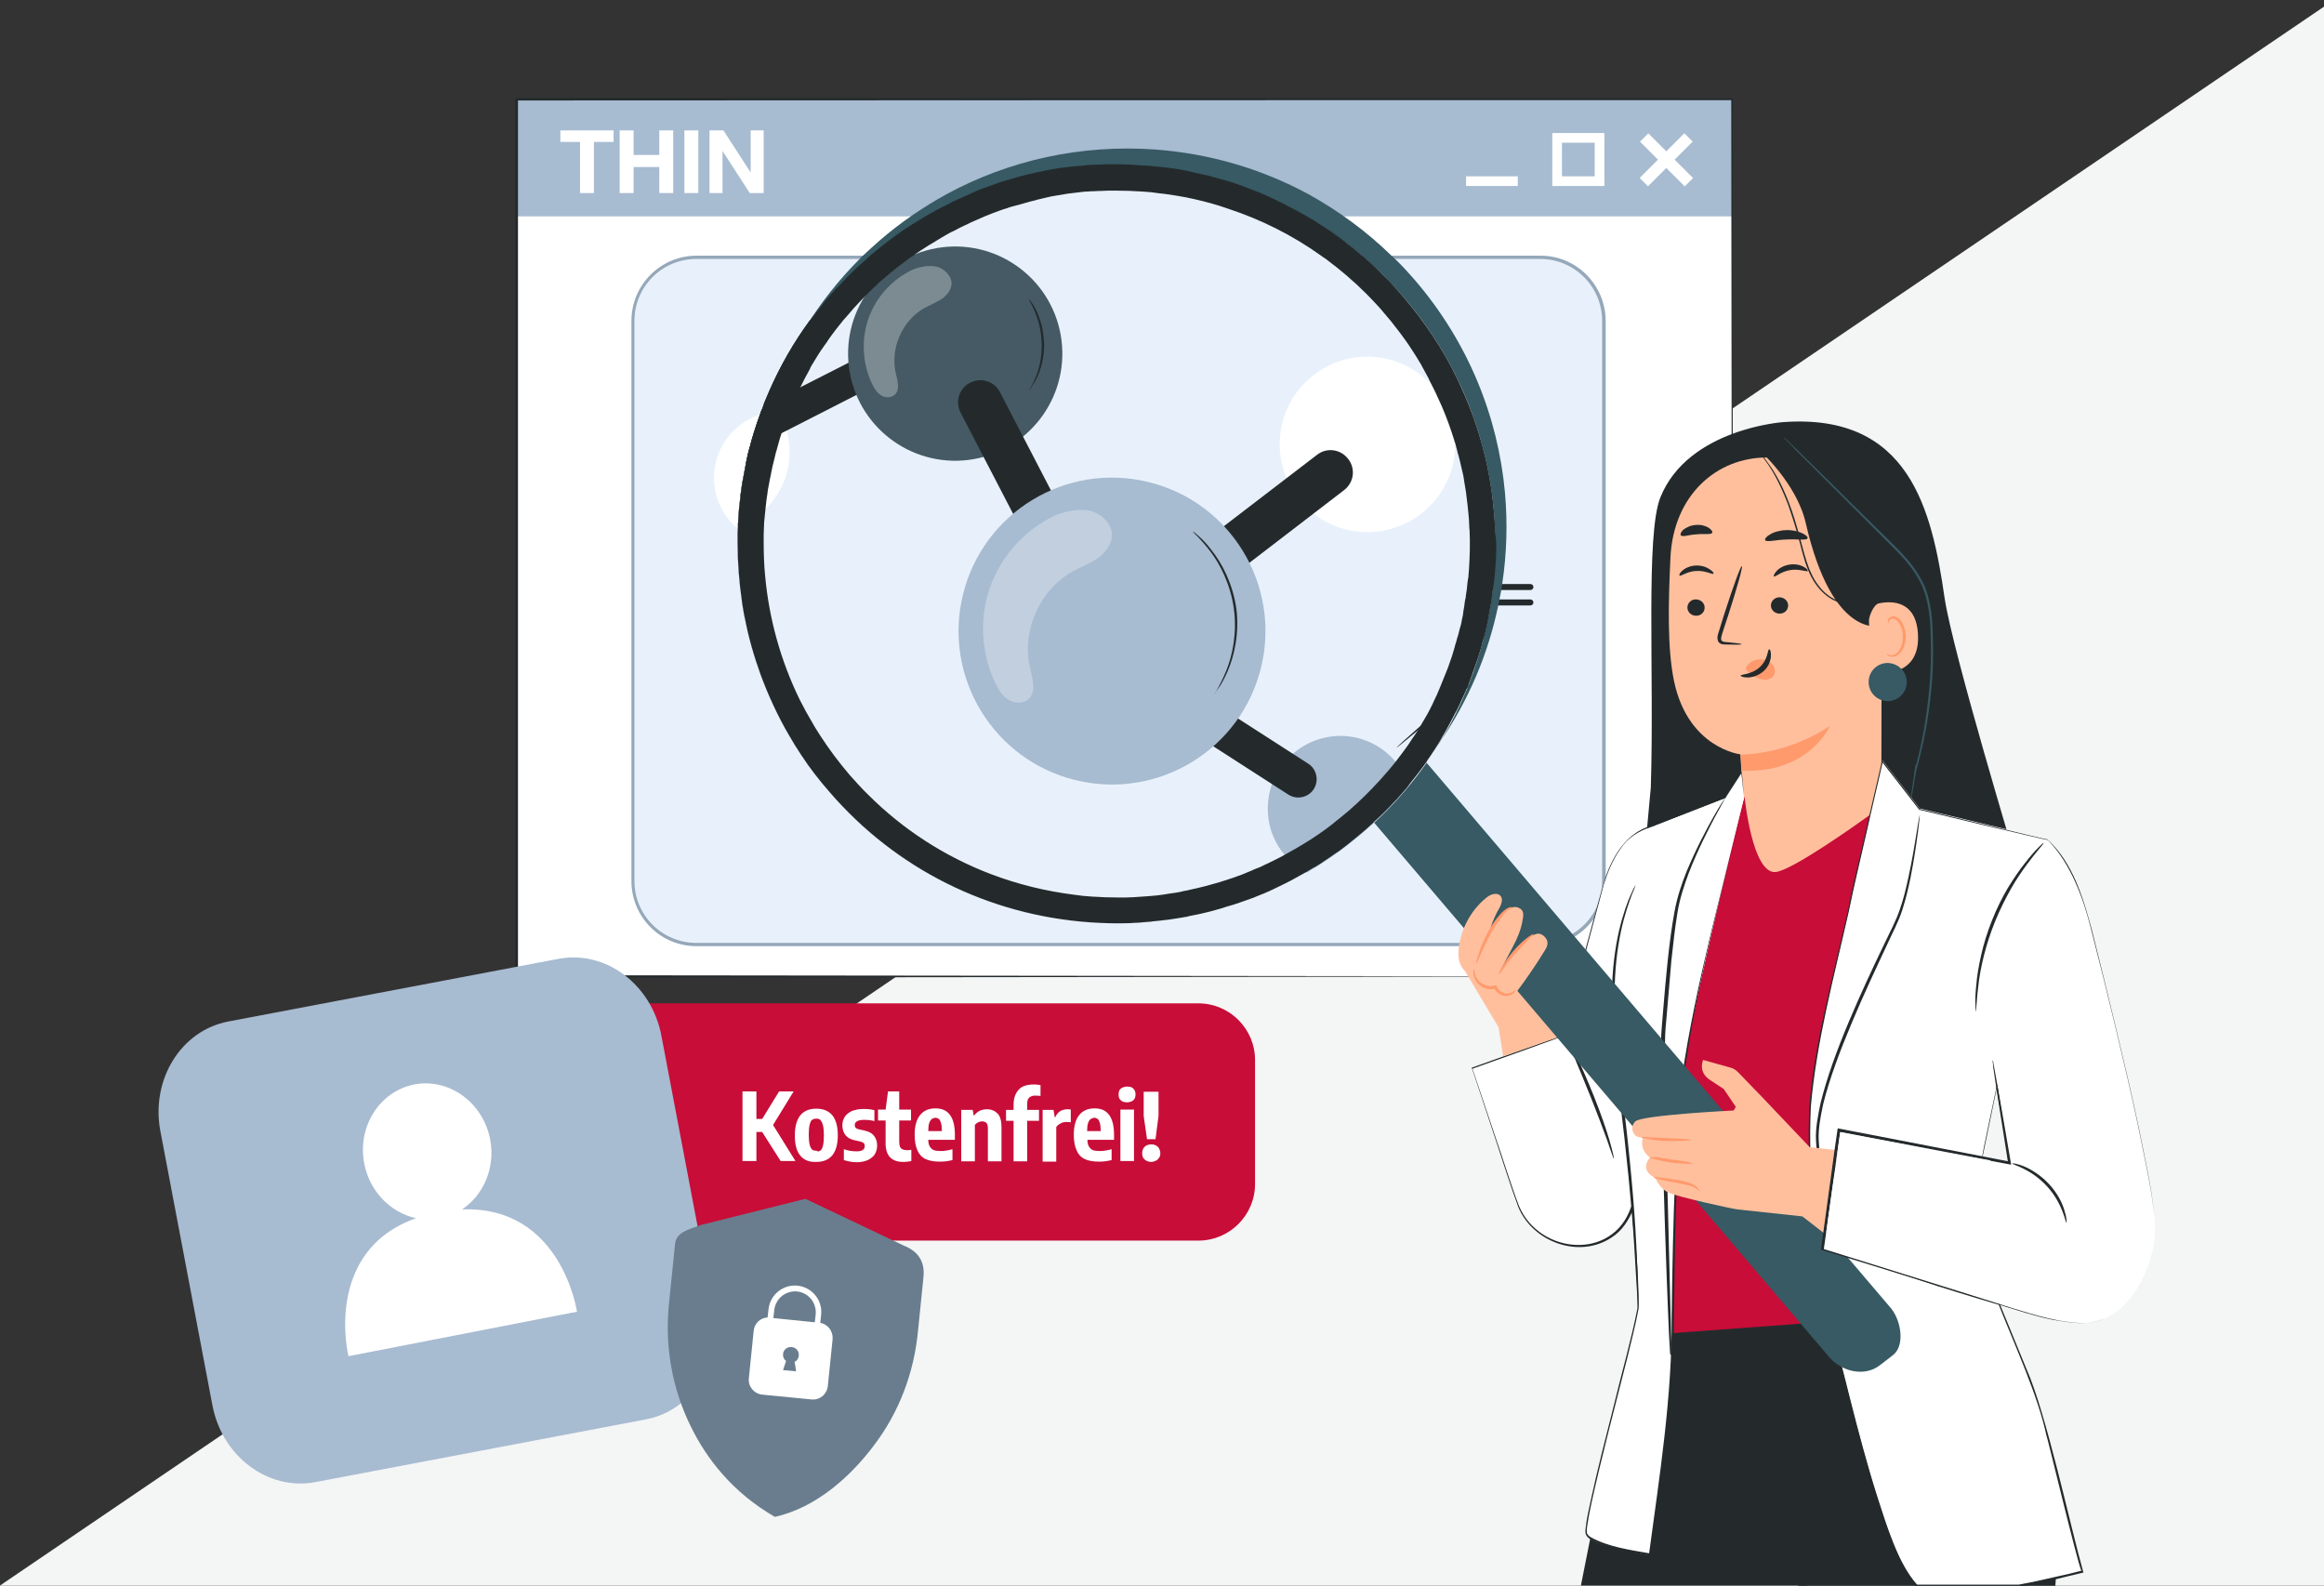 <?xml version="1.0" encoding="utf-8"?>
<!-- Generator: Adobe Illustrator 26.5.0, SVG Export Plug-In . SVG Version: 6.00 Build 0)  -->
<svg version="1.1" id="Ebene_1" xmlns="http://www.w3.org/2000/svg" xmlns:xlink="http://www.w3.org/1999/xlink" x="0px" y="0px"
	 viewBox="0 0 768.1 524" style="enable-background:new 0 0 768.1 524;" xml:space="preserve">
<rect x="0" y="0" width="768.1" height="524" fill="#333333" stroke="none"/>
<style type="text/css">
	.st0{fill:#C80D38;}
	.st1{fill:#FFFFFF;}
	.st2{fill:#A7BBD1;}
	.st3{fill:#242A2C;}
	.st4{fill:#E8F1FB;}
	.st5{fill:#95A8BA;}
	.st6{fill:#455A64;}
	.st7{opacity:0.3;}
	.st8{fill:#FFBF9D;}
	.st9{fill:#FF9A6C;}
	.st10{fill:#375A64;}
	.st11{fill:#697D8E;}
	.st12{fill:#F4F5F5;}
</style>
<g>
	<polygon class="st12" points="768.1,2.2 0,524 768.1,524 	"/>
</g>
<g>
	<path class="st0" d="M396.1,410H159.2c-10.3,0-18.7-8.4-18.7-18.7v-41c0-10.3,8.4-18.7,18.7-18.7h236.9c10.3,0,18.7,8.4,18.7,18.7
		v41C414.8,401.6,406.4,410,396.1,410z"/>
	<g>
		<path class="st1" d="M258,383.7l-6.1-9.6H250v9.6h-4.6v-23h4.6v9.1h1.9l5.6-9.1h4.8l-6.8,11.1l7.4,11.9H258z"/>
		<path class="st1" d="M264.5,381.9c-1.2-1.4-1.8-3.6-1.8-6.6c0-5.9,2.4-8.9,7.1-8.9c2.3,0,4,0.7,5.3,2.2c1.2,1.5,1.8,3.7,1.8,6.6
			c0,5.8-2.4,8.8-7.1,8.8C267.5,384.1,265.7,383.4,264.5,381.9z M271.2,380.2c0.4-0.3,0.6-0.8,0.8-1.6c0.2-0.8,0.3-1.9,0.3-3.3
			c0-1.4-0.1-2.6-0.3-3.4c-0.2-0.8-0.5-1.3-0.8-1.7s-0.8-0.5-1.4-0.5c-0.5,0-1,0.1-1.4,0.4c-0.4,0.3-0.6,0.8-0.8,1.6
			c-0.2,0.8-0.3,1.9-0.3,3.3c0,1.4,0.1,2.5,0.3,3.3c0.2,0.8,0.5,1.3,0.8,1.6c0.4,0.3,0.8,0.4,1.4,0.4
			C270.4,380.7,270.8,380.5,271.2,380.2z"/>
		<path class="st1" d="M278.9,383.4v-3.6c1.4,0.5,2.8,0.7,4.3,0.7c1.7,0,2.6-0.6,2.6-1.7c0-0.4-0.1-0.8-0.3-1
			c-0.2-0.2-0.6-0.4-1-0.5l-2.2-0.5c-1.3-0.3-2.3-0.9-2.9-1.7c-0.6-0.8-1-1.9-1-3.2c0-1.1,0.3-2,0.8-2.8c0.5-0.8,1.3-1.4,2.3-1.9
			c1-0.4,2.3-0.7,3.8-0.7c1.3,0,2.6,0.1,3.7,0.4v3.6c-1.1-0.3-2.3-0.4-3.5-0.4c-1.1,0-1.8,0.2-2.3,0.5c-0.5,0.3-0.7,0.7-0.7,1.2
			c0,0.4,0.1,0.7,0.3,0.9c0.2,0.2,0.5,0.4,1,0.5l2.2,0.5c1.3,0.3,2.3,0.9,2.9,1.7c0.6,0.8,1,1.8,1,3.2c0,1.1-0.3,2.1-0.8,2.9
			c-0.5,0.8-1.3,1.4-2.3,1.9c-1,0.4-2.2,0.7-3.5,0.7C281.7,384.1,280.2,383.8,278.9,383.4z"/>
		<path class="st1" d="M301.2,380v3.7c-0.4,0.1-0.8,0.2-1.3,0.2c-0.5,0.1-1,0.1-1.4,0.1c-1.9,0-3.3-0.5-4.3-1.5
			c-1-1-1.5-2.6-1.5-4.7v-7.5h-2.5v-3.6h2.5l0.8-6h3.7v6h3.9v3.6h-3.9v6.9c0,0.7,0.1,1.3,0.2,1.7c0.2,0.4,0.4,0.7,0.8,0.9
			c0.4,0.2,0.8,0.3,1.4,0.3C299.9,380.2,300.5,380.1,301.2,380z"/>
		<path class="st1" d="M315.5,376.7h-8.7c0,1,0.2,1.7,0.5,2.2c0.3,0.5,0.7,0.9,1.3,1.2c0.6,0.2,1.4,0.3,2.4,0.3
			c1.1,0,2.3-0.2,3.8-0.6v3.6c-0.8,0.2-1.6,0.3-2.2,0.4c-0.7,0.1-1.4,0.1-2.1,0.1c-1.9,0-3.5-0.3-4.7-0.9c-1.2-0.6-2.1-1.6-2.6-2.9
			c-0.6-1.3-0.9-3-0.9-5.1c0-2.9,0.6-5,1.8-6.5c1.2-1.5,2.9-2.2,5.1-2.2c2.1,0,3.7,0.7,4.8,2.2c1.1,1.5,1.6,3.7,1.6,6.6V376.7z
			 M307.9,369.9c-0.3,0.2-0.6,0.7-0.8,1.3c-0.2,0.6-0.3,1.5-0.3,2.6h4.5c0-1.1-0.1-2-0.3-2.7c-0.2-0.6-0.4-1.1-0.7-1.3
			c-0.3-0.2-0.7-0.4-1.2-0.4C308.6,369.5,308.2,369.6,307.9,369.9z"/>
		<path class="st1" d="M317.7,366.8h3.8l0.3,1.8h0.2c1.1-1.4,2.5-2,4.2-2c1.5,0,2.6,0.5,3.5,1.4c0.9,0.9,1.3,2.5,1.3,4.5v11.3h-4.5
			v-11c0-0.8-0.2-1.4-0.5-1.7c-0.3-0.3-0.8-0.5-1.4-0.5c-0.5,0-0.9,0.1-1.3,0.3c-0.4,0.2-0.8,0.5-1.1,0.9v12h-4.5V366.8z"/>
		<path class="st1" d="M340.2,362.7c-0.5,0.4-0.7,1.1-0.7,2.1v2h3.9v3.6h-3.9v13.4h-4.5v-13.4h-2.5v-3.6h2.5v-1.7
			c0-2.2,0.6-3.8,1.7-5c1.1-1.2,2.8-1.7,5.1-1.7c0.8,0,1.5,0.1,2.1,0.2v3.6c-0.5-0.1-1-0.1-1.5-0.1
			C341.5,362,340.7,362.3,340.2,362.7z"/>
		<path class="st1" d="M344.5,366.8h3.7l0.4,2.4h0.2c0.7-1.7,2.1-2.6,4-2.6c0.4,0,0.8,0,1.1,0.1v4.2c-0.4-0.1-0.9-0.1-1.4-0.1
			c-0.7,0-1.4,0.1-2,0.5c-0.6,0.3-1.1,0.7-1.4,1.2v11.4h-4.5V366.8z"/>
		<path class="st1" d="M368.1,376.7h-8.7c0,1,0.2,1.7,0.5,2.2c0.3,0.5,0.7,0.9,1.3,1.2c0.6,0.2,1.4,0.3,2.4,0.3
			c1.1,0,2.3-0.2,3.8-0.6v3.6c-0.8,0.2-1.6,0.3-2.2,0.4c-0.7,0.1-1.4,0.1-2.1,0.1c-1.9,0-3.5-0.3-4.7-0.9c-1.2-0.6-2.1-1.6-2.6-2.9
			c-0.6-1.3-0.9-3-0.9-5.1c0-2.9,0.6-5,1.8-6.5c1.2-1.5,2.9-2.2,5.1-2.2c2.1,0,3.7,0.7,4.8,2.2c1.1,1.5,1.6,3.7,1.6,6.6V376.7z
			 M360.4,369.9c-0.3,0.2-0.6,0.7-0.8,1.3c-0.2,0.6-0.3,1.5-0.3,2.6h4.5c0-1.1-0.1-2-0.3-2.7c-0.2-0.6-0.4-1.1-0.7-1.3
			c-0.3-0.2-0.7-0.4-1.2-0.4C361.2,369.5,360.8,369.6,360.4,369.9z"/>
		<path class="st1" d="M370.4,363.6c-0.5-0.4-0.7-1.1-0.7-1.9c0-0.8,0.2-1.5,0.7-1.9c0.5-0.4,1.2-0.7,2.1-0.7c1,0,1.7,0.2,2.1,0.7
			c0.5,0.5,0.7,1.1,0.7,1.9c0,0.8-0.2,1.4-0.7,1.9c-0.5,0.4-1.2,0.7-2.1,0.7C371.6,364.3,370.9,364.1,370.4,363.6z M370.3,383.7v-17
			h4.5v17H370.3z"/>
		<path class="st1" d="M378.3,383.2c-0.6-0.5-0.8-1.2-0.8-2.1s0.3-1.6,0.8-2.1s1.3-0.8,2.2-0.8c0.6,0,1.1,0.1,1.6,0.4
			c0.4,0.2,0.8,0.6,1,1c0.2,0.4,0.4,0.9,0.4,1.5c0,0.6-0.1,1.1-0.4,1.5c-0.3,0.4-0.6,0.8-1.1,1c-0.4,0.2-1,0.4-1.5,0.4
			C379.6,384,378.9,383.7,378.3,383.2z M379.1,376.5l-1.1-7.7v-8h4.9v8l-1,7.7H379.1z"/>
	</g>
</g>
<g id="Statistik">
	<g>
		<g>
			<g>
				<rect x="170.8" y="32.8" class="st1" width="401.8" height="289.9"/>
			</g>
		</g>
		<g>
			<g>
				<path class="st1" d="M198.1,52.2c0,3.1-2.4,5.6-5.4,5.6s-5.4-2.5-5.4-5.6s2.4-5.6,5.4-5.6S198.1,49.1,198.1,52.2z"/>
			</g>
			<g>
				<g>
					<rect x="170.8" y="32.8" class="st2" width="401.8" height="38.7"/>
				</g>
			</g>
		</g>
		<g>
			<g>
				<g>
					<path class="st3" d="M572.5,322.7c0-2.7-0.1-114.1-0.3-289.9l0.3,0.3c-112.4,0-251.5,0-401.7,0.1h0l0.4-0.4
						c0,103.9,0,202.5,0,289.9l-0.4-0.4C408.3,322.6,569.3,322.7,572.5,322.7c-3.2,0-164.2,0.1-401.8,0.4l-0.4,0v-0.4
						c0-87.5,0-186,0-289.9v-0.4h0.4h0c150.2,0,289.3,0.1,401.7,0.1h0.3l0,0.3C572.7,208.7,572.5,320,572.5,322.7z"/>
				</g>
			</g>
		</g>
	</g>
	<g>
		<path class="st1" d="M191.7,63.8V46.9h-6.5v-3.8h17.6v3.8h-6.5v16.9H191.7z"/>
		<path class="st1" d="M204.8,63.8V43.1h4.6v8.1h8.5v-8.1h4.6v20.7h-4.6v-8.6h-8.5v8.6H204.8z"/>
		<path class="st1" d="M226.2,63.8V43.1h4.6v20.7H226.2z"/>
		<path class="st1" d="M248.1,43.1h4.3v20.7h-4.6l-9-13.9v13.9h-4.3V43.1h4.6l9,13.9V43.1z"/>
	</g>
	<g>
		<g>
			
				<rect x="540.3" y="50.8" transform="matrix(0.707 -0.707 0.707 0.707 124.005 404.894)" class="st1" width="20.9" height="3.9"/>
			
				<rect x="540.3" y="50.8" transform="matrix(-0.707 -0.707 0.707 -0.707 902.886 479.507)" class="st1" width="20.9" height="3.9"/>
		</g>
		<g>
			
				<rect x="506" y="51.2" transform="matrix(6.123234e-17 -1 1 6.123234e-17 461.835 567.355)" class="st1" width="17.1" height="3.2"/>
			
				<rect x="520.1" y="51.2" transform="matrix(6.123234e-17 -1 1 6.123234e-17 475.857 581.377)" class="st1" width="17.1" height="3.2"/>
			
				<rect x="513" y="58.4" transform="matrix(-1 -1.224647e-16 1.224647e-16 -1 1043.212 119.876)" class="st1" width="17.1" height="3.2"/>
			
				<rect x="484.5" y="58.4" transform="matrix(-1 -1.224647e-16 1.224647e-16 -1 986.143 119.876)" class="st1" width="17.1" height="3.2"/>
			
				<rect x="513" y="44" transform="matrix(-1 -1.224647e-16 1.224647e-16 -1 1043.212 91.164)" class="st1" width="17.1" height="3.2"/>
		</g>
	</g>
</g>
<g id="Ärztin">
	<g>
		<g>
			<g id="XMLID_00000041985998339849812880000013371450140091415692_">
				<g>
					<path class="st4" d="M529.5,106v185.2c0,11.2-9.1,20.4-20.4,20.4h-279c-11.2,0-20.4-9.1-20.4-20.4V106
						c0-11.2,9.1-20.4,20.4-20.4h279C520.4,85.6,529.5,94.7,529.5,106z"/>
					<path class="st5" d="M500.7,311.5c-0.2,0.4-0.4,0.7-0.6,1.1h1.7c0.4-0.4,0.8-0.8,1.2-1.1H500.7z M509.2,84.5H301.7c0,0,0,0,0,0
						h-71.5c-11.9,0-21.5,9.7-21.5,21.5v185.2c0,11.9,9.6,21.5,21.5,21.5h279c0.7,0,1.4,0,2.1-0.1c3.3-0.3,6.4-1.4,9.1-3
						c2.7-1.7,5-3.9,6.8-6.6c2.2-3.4,3.5-7.4,3.5-11.8V106C530.6,94.1,521,84.5,509.2,84.5z M528.8,296.5c0,0.1,0,0.1,0,0.2
						c-1.4,5.1-4.7,9.3-9.2,12c-2.4,1.5-5.2,2.4-8.2,2.8c-0.7,0.1-1.5,0.1-2.3,0.1h-279c-11.2,0-20.4-9.1-20.4-20.4V106
						c0-11.2,9.1-20.4,20.4-20.4h69.9c0,0,0,0,0,0h209.1c11.2,0,20.4,9.1,20.4,20.4v185.2c0,1.6-0.2,3.2-0.6,4.7
						C528.9,296.1,528.9,296.3,528.8,296.5z"/>
				</g>
			</g>
		</g>
		<g>
			<g>
				<g>
					<g>
						<path class="st3" d="M472.8,215.3c0.1,0.1-5.9,5.5-13.4,11.9c-7.5,6.5-13.7,11.6-13.8,11.4c-0.1-0.1,5.9-5.5,13.4-11.9
							C466.5,220.3,472.7,215.2,472.8,215.3z"/>
					</g>
				</g>
				<g>
					<path class="st3" d="M473.7,216.1c0,1-0.8,1.8-1.8,1.8c-1,0-1.8-0.8-1.8-1.8c0-1,0.8-1.8,1.8-1.8
						C472.9,214.3,473.7,215.1,473.7,216.1z"/>
				</g>
			</g>
			<g>
				<g>
					<path class="st3" d="M505.8,195H475c-0.5,0-1-0.4-1-1l0,0c0-0.5,0.4-1,1-1h30.8c0.5,0,1,0.4,1,1l0,0
						C506.8,194.6,506.3,195,505.8,195z"/>
				</g>
				<g>
					<path class="st3" d="M505.8,200.1H475c-0.5,0-1-0.4-1-1l0,0c0-0.5,0.4-1,1-1h30.8c0.5,0,1,0.4,1,1l0,0
						C506.8,199.7,506.3,200.1,505.8,200.1z"/>
				</g>
				<g>
					<path class="st3" d="M489.1,205.5H475c-0.5,0-1-0.4-1-1l0,0c0-0.5,0.4-1,1-1h14.1c0.5,0,1,0.4,1,1l0,0
						C490.1,205.1,489.7,205.5,489.1,205.5z"/>
				</g>
			</g>
			<g>
				<g>
					<path class="st1" d="M277.3,168.1c-5.6,10.7-18.9,14.8-29.6,9.2c-10.7-5.6-14.8-18.9-9.2-29.6c5.6-10.7,18.9-14.8,29.6-9.2
						C278.8,144.1,282.9,157.4,277.3,168.1z"/>
				</g>
				<g>
					<path class="st3" d="M325.7,123.3L325.7,123.3c1.1,2.1,0.2,4.8-1.9,5.9l-53.4,27.2c-2.1,1.1-4.8,0.2-5.9-1.9l0,0
						c-1.1-2.1-0.2-4.8,1.9-5.9l53.4-27.2C322,120.3,324.6,121.2,325.7,123.3z"/>
				</g>
				<g>
					
						<ellipse transform="matrix(0.985 -0.173 0.173 0.985 -17.775 58.267)" class="st6" cx="325.1" cy="131" rx="29.3" ry="29.3"/>
				</g>
				<g>
					<circle class="st2" cx="430.2" cy="255.3" r="19.8"/>
				</g>
				<g>
					<path class="st3" d="M377.7,220.8L377.7,220.8c1.5-2.3,4.6-3,6.9-1.5l36.9,23.7c2.3,1.5,3,4.6,1.5,6.9l0,0
						c-1.5,2.3-4.6,3-6.9,1.5l-36.9-23.7C376.9,226.2,376.2,223.1,377.7,220.8z"/>
				</g>
				<g>
					<path class="st1" d="M461.4,152.7c1.7,13.1-7.5,25.2-20.7,26.9c-13.1,1.7-25.2-7.5-26.9-20.7c-1.7-13.1,7.5-25.2,20.7-26.9
						C447.7,130.4,459.7,139.6,461.4,152.7z"/>
				</g>
				<g>
					<path class="st3" d="M360.8,199.9L360.8,199.9c-3,1.5-6.7,0.4-8.2-2.6l-26-50.2c-1.5-3-0.4-6.7,2.6-8.2l0,0
						c3-1.5,6.7-0.4,8.2,2.6l26,50.2C364.9,194.7,363.7,198.3,360.8,199.9z"/>
				</g>
				<g>
					<path class="st3" d="M377.9,201.6L377.9,201.6c-2-2.7-1.5-6.5,1.1-8.5l44.9-34.4c2.7-2,6.5-1.5,8.5,1.1l0,0
						c2,2.7,1.5,6.5-1.1,8.5l-44.9,34.4C383.8,204.8,379.9,204.3,377.9,201.6z"/>
				</g>
				<g>
					
						<ellipse transform="matrix(0.236 -0.972 0.972 0.236 79.933 515.539)" class="st2" cx="367.9" cy="206.9" rx="41.9" ry="41.9"/>
				</g>
				<g class="st7">
					<g>
						<path class="st1" d="M363,174.3c-2.6-1.1-7-0.6-10.6,0.9c-8.2,3.8-14.7,11-17.8,19.5c-3.1,8.5-2.6,18.2,1.3,26.3
							c0.9,1.8,1.9,3.6,3.6,4.7c1.7,1.1,4.1,1.3,5.5-0.1c2.2-2,1.2-5.5,0.5-8.4c-2.4-10.1,2.6-21.5,11.7-26.5
							c2.3-1.3,4.8-2.1,6.9-3.7c2.1-1.5,3.9-3.8,3.8-6.4C367.8,177.7,365.5,175.3,363,174.3z"/>
					</g>
				</g>
				<g class="st7">
					<g>
						<path class="st1" d="M320.6,107.5c-1.7-0.7-4.8-0.4-7.2,0.6c-5.6,2.6-10,7.5-12.1,13.2c-2.1,5.8-1.8,12.4,0.9,17.9
							c0.6,1.2,1.3,2.4,2.4,3.2c1.1,0.7,2.8,0.9,3.8,0c1.5-1.4,0.8-3.8,0.3-5.7c-1.7-6.9,1.8-14.6,7.9-18.1c1.5-0.9,3.2-1.5,4.7-2.5
							c1.4-1,2.7-2.6,2.6-4.4C323.9,109.8,322.4,108.2,320.6,107.5z"/>
					</g>
				</g>
				<g>
					<g>
						<path class="st3" d="M396,223.9c0,0,0.3-0.6,0.9-1.7c0.6-1.1,1.4-2.7,2.2-4.7c1.6-4.1,3-10.2,2.1-16.9
							c-0.9-6.7-3.8-12.2-6.5-15.7c-1.3-1.8-2.5-3.1-3.4-3.9c-0.9-0.9-1.4-1.3-1.3-1.4c0,0,0.2,0.1,0.4,0.3c0.3,0.2,0.6,0.5,1.1,0.9
							c0.9,0.8,2.2,2.1,3.6,3.9c2.8,3.5,5.8,9.1,6.7,15.9c0.9,6.8-0.5,13-2.3,17.1c-0.9,2.1-1.8,3.6-2.4,4.7
							c-0.3,0.5-0.6,0.9-0.8,1.2C396.1,223.8,396,224,396,223.9z"/>
					</g>
				</g>
				<g>
					<g>
						<path class="st3" d="M345.3,141.1c-0.1-0.1,0.8-1.3,1.7-3.5c0.5-1.1,0.9-2.4,1.2-4c0.3-1.5,0.5-3.2,0.5-5c0-1.8-0.2-3.5-0.6-5
							c-0.4-1.5-0.8-2.9-1.3-4c-0.9-2.2-1.8-3.4-1.7-3.5c0,0,0.3,0.3,0.7,0.8c0.2,0.3,0.4,0.6,0.7,1c0.2,0.4,0.5,0.9,0.8,1.4
							c0.5,1.1,1,2.4,1.4,4c0.4,1.6,0.6,3.3,0.6,5.2c0,1.9-0.2,3.6-0.6,5.2c-0.4,1.6-0.9,2.9-1.4,4c-0.2,0.6-0.5,1-0.8,1.4
							c-0.2,0.4-0.5,0.8-0.7,1C345.6,140.8,345.3,141.1,345.3,141.1z"/>
					</g>
				</g>
			</g>
		</g>
	</g>
	<g>
		<g>
			<g>
				<g>
					<path class="st3" d="M642.7,197.6c-4.2-29.1-11.6-61.1-53.3-58.1c0,0-31.4,2.1-40.6,24.8c-5,12.3-2,58.1-3.2,96l-4.5,48.8
						l125.4-23.6C666.6,285.4,645.4,215.7,642.7,197.6z"/>
				</g>
				<g>
					<g>
						<g>
							<path class="st8" d="M583.9,151.2l2.6-2.5l28.1,11.3c4.1,0.2,7.3,3.5,7.4,7.6l-0.2,91.7c0,6.2-1.2,11.6-5,16.6l-25.8,33
								c-9,11.9-8.2-14.3-15.3-27.4c-0.5-0.9,1.7-4.3,1.5-5c-0.2-0.8-0.4-1.4-0.4-2.1c-0.8-7.4-0.9-13.8-0.9-13.8
								c-0.5-8.1-0.7-11.4-0.7-11.3c0,0-17.2-2-21.9-24.1c-2.3-11-1.9-26.1-1.2-41C553.1,163.6,567.4,151.2,583.9,151.2z"/>
						</g>
					</g>
				</g>
				<g>
					<g>
						<g>
							<g>
								<g>
									<g>
										<g>
											<g>
												<g>
													<g>
														<g>
															<path class="st3" d="M585.3,200.1c0,1.5,1.3,2.7,2.9,2.7c1.6,0,2.8-1.2,2.8-2.7c0-1.5-1.3-2.7-2.9-2.7
																C586.6,197.4,585.3,198.6,585.3,200.1z"/>
														</g>
													</g>
												</g>
											</g>
										</g>
									</g>
								</g>
							</g>
						</g>
					</g>
				</g>
				<g>
					<g>
						<g>
							<g>
								<g>
									<g>
										<g>
											<g>
												<g>
													<g>
														<g>
															<path class="st3" d="M557.7,200.8c0,1.5,1.3,2.7,2.9,2.7c1.6,0,2.8-1.2,2.8-2.7c0-1.5-1.3-2.7-2.9-2.7
																C559,198,557.7,199.3,557.7,200.8z"/>
														</g>
													</g>
												</g>
											</g>
										</g>
									</g>
								</g>
							</g>
						</g>
					</g>
				</g>
				<g>
					<g>
						<g>
							<g>
								<g>
									<g>
										<g>
											<g>
												<g>
													<g>
														<g>
															<g>
																<path class="st3" d="M555.1,190.2c0.4,0.4,2.5-1.4,5.5-1.5c3.1-0.2,5.4,1.3,5.7,0.9c0.2-0.2-0.2-0.8-1.3-1.5
																	c-1-0.7-2.7-1.3-4.6-1.2c-1.9,0.1-3.5,0.9-4.4,1.7C555.2,189.3,554.9,190,555.1,190.2z"/>
															</g>
														</g>
													</g>
												</g>
											</g>
										</g>
									</g>
								</g>
							</g>
						</g>
					</g>
				</g>
				<g>
					<g>
						<g>
							<g>
								<g>
									<g>
										<g>
											<g>
												<g>
													<g>
														<g>
															<g>
																<path class="st3" d="M586.3,190.5c0.4,0.3,2.3-1.6,5.4-2.1c3-0.5,5.5,0.7,5.8,0.3c0.1-0.2-0.3-0.8-1.4-1.4
																	c-1.1-0.6-2.8-1-4.7-0.7c-1.9,0.3-3.4,1.2-4.2,2.1C586.4,189.6,586.1,190.3,586.3,190.5z"/>
															</g>
														</g>
													</g>
												</g>
											</g>
										</g>
									</g>
								</g>
							</g>
						</g>
					</g>
				</g>
				<g>
					<g>
						<g>
							<g>
								<g>
									<g>
										<g>
											<g>
												<g>
													<g>
														<g>
															<path class="st3" d="M575.6,212.9c0-0.2-1.9-0.4-5-0.7c-0.8,0-1.5-0.2-1.7-0.7c-0.2-0.6,0.1-1.4,0.4-2.4
																c0.6-1.9,1.3-4,2-6.1c2.8-8.7,4.8-15.8,4.4-15.9c-0.4-0.1-2.9,6.8-5.7,15.5c-0.7,2.1-1.3,4.2-1.9,6.1
																c-0.3,0.9-0.7,1.9-0.3,3.1c0.2,0.6,0.8,1,1.4,1.1c0.5,0.1,1,0.1,1.3,0.1C573.6,213.1,575.6,213.1,575.6,212.9z"/>
														</g>
													</g>
												</g>
											</g>
										</g>
									</g>
								</g>
							</g>
						</g>
					</g>
				</g>
				<g>
					<g>
						<g>
							<g>
								<g>
									<g>
										<g>
											<g>
												<g>
													<g>
														<path class="st9" d="M575.3,249.4c0,0,15.1,0.2,29.5-9.5c0,0-6.7,15.8-29.2,14.8L575.3,249.4z"/>
													</g>
												</g>
											</g>
										</g>
									</g>
								</g>
							</g>
						</g>
					</g>
				</g>
				<g>
					<g>
						<g>
							<g>
								<g>
									<g>
										<g>
											<g>
												<g>
													<g>
														<path class="st9" d="M577.3,220.2c1-1.5,2.9-2.4,4.9-2.3c1.3,0.1,2.7,0.7,3.6,1.7c0.9,1,1.1,2.6,0.4,3.7
															c-0.8,1.2-2.5,1.6-4,1.2c-1.5-0.3-2.8-1.2-4.1-2.2c-0.3-0.3-0.7-0.5-0.9-0.9c-0.2-0.4-0.3-0.8-0.1-1.1L577.3,220.2z"
															/>
													</g>
												</g>
											</g>
										</g>
									</g>
								</g>
							</g>
						</g>
					</g>
				</g>
				<g>
					<g>
						<g>
							<g>
								<g>
									<g>
										<g>
											<g>
												<g>
													<g>
														<g>
															<path class="st3" d="M584.7,214.6c-0.5,0-0.3,3.3-3.1,5.9c-2.7,2.5-6.3,2.3-6.3,2.8c0,0.2,0.8,0.6,2.3,0.6
																c1.5,0,3.6-0.6,5.3-2.1c1.7-1.5,2.3-3.5,2.4-4.9C585.4,215.3,585,214.5,584.7,214.6z"/>
														</g>
													</g>
												</g>
											</g>
										</g>
									</g>
								</g>
							</g>
						</g>
					</g>
				</g>
				<g>
					<g>
						<g>
							<g>
								<g>
									<g>
										<g>
											<path class="st3" d="M583.4,178.5c0.4,0.8,3.4-0.1,7-0.2c3.6-0.2,6.7,0.4,7-0.4c0.2-0.4-0.5-1.1-1.8-1.7
												c-1.3-0.6-3.2-1.1-5.4-1c-2.2,0.1-4.1,0.7-5.3,1.5C583.8,177.3,583.2,178.1,583.4,178.5z"/>
										</g>
									</g>
								</g>
							</g>
						</g>
					</g>
				</g>
				<g>
					<g>
						<g>
							<g>
								<g>
									<g>
										<g>
											<path class="st3" d="M555.5,176.9c0.6,0.7,2.7-0.2,5.2-0.3c2.5-0.3,4.7,0.2,5.2-0.5c0.2-0.4-0.2-1-1.2-1.7
												c-1-0.6-2.5-1.1-4.3-0.9c-1.7,0.1-3.2,0.9-4.1,1.6C555.5,175.9,555.3,176.6,555.5,176.9z"/>
										</g>
									</g>
								</g>
							</g>
						</g>
					</g>
				</g>
				<g>
					<g>
						<g>
							<path class="st3" d="M621.5,206.8c0,0-15.8,4.9-24.7-34c-3.1-13.3-15.4-24.1-15.4-24.1l5-1.5c0,0,31.1,8.8,31.6,9.2
								c0.5,0.4,7.8,16.1,7.8,16.1L621.5,206.8z"/>
						</g>
					</g>
				</g>
				<g>
					<g>
						<g>
							<path class="st8" d="M617.7,205.4c-0.1-1.7,1.6-5.7,3.3-6c4.3-0.9,12.3-0.9,12.9,10.2c0.9,15.2-14.6,12.9-14.6,12.5
								C619.1,221.7,617.9,211.1,617.7,205.4z"/>
						</g>
					</g>
				</g>
				<g>
					<g>
						<g>
							<path class="st9" d="M623.5,216c0.1-0.1,0.3,0.2,0.7,0.4c0.4,0.2,1.2,0.3,2-0.1c1.6-0.7,2.8-3.3,2.7-6.1c0-1.4-0.4-2.7-1-3.8
								c-0.5-1.1-1.3-1.8-2.1-1.9c-0.8-0.1-1.4,0.4-1.5,0.8c-0.2,0.4-0.1,0.7-0.1,0.8c0,0-0.3-0.2-0.3-0.9c0-0.3,0.2-0.7,0.5-1
								c0.3-0.3,0.9-0.5,1.4-0.5c1.2,0,2.3,1,2.9,2.2c0.7,1.2,1.1,2.6,1.2,4.2c0.1,3.1-1.3,6-3.5,6.8c-1.1,0.3-2,0.1-2.4-0.3
								C623.6,216.4,623.5,216,623.5,216z"/>
						</g>
					</g>
				</g>
				<g>
					<g>
						<g>
							<path class="st3" d="M610.8,199.4c0-0.1-0.8-0.1-2.3-0.5c-1.4-0.4-3.4-1.3-5.4-3.1c-1-0.9-1.9-2-2.8-3.3
								c-0.9-1.3-1.6-2.8-2.3-4.4c-1.3-3.3-2.2-7.1-3.3-11.1c-1.1-4-2.2-7.7-3.5-11c-1.3-3.3-2.6-6.2-4-8.6
								c-1.3-2.3-2.6-4.1-3.5-5.3c-0.4-0.6-0.8-1-1.1-1.3c-0.3-0.3-0.4-0.5-0.4-0.4c0,0,0.1,0.2,0.3,0.5c0.2,0.3,0.6,0.8,1,1.4
								c0.9,1.2,2.1,3,3.4,5.4c1.3,2.4,2.6,5.3,3.9,8.6c1.2,3.3,2.4,7.1,3.5,11c1.1,4,1.9,7.8,3.3,11.1c0.7,1.7,1.5,3.2,2.4,4.5
								c0.9,1.3,1.9,2.4,2.9,3.3c2,1.8,4.1,2.7,5.6,3.1C610,199.4,610.8,199.4,610.8,199.4z"/>
						</g>
					</g>
				</g>
				<g>
					<g>
						<g>
							<g>
								<path class="st10" d="M631.6,264.2c0,0,0.1-0.2,0.2-0.7c0.1-0.5,0.2-1.3,0.4-2.2c0.3-2,0.8-4.7,1.4-8.3l-0.4-0.1
									c-0.1,0.6-0.2,1.2-0.2,1.8l0-0.1c-0.1,0.2-0.2,0.4-0.3,0.7l0.4,0.1c1.8-6.2,3.8-14.6,4.9-24.5c0.6-4.9,0.9-10.3,0.9-15.8
									c-0.1-5.6,0-11.5-1.5-17.4c-0.6-2.4-1.5-4.8-2.8-6.9c-1.2-2.1-2.7-4.1-4.2-5.9c-3.1-3.6-6.4-6.6-9.5-9.7
									c-6.1-6-11.7-11.5-16.3-16.1c-4.6-4.5-8.4-8.2-11-10.8c-1.3-1.2-2.3-2.2-3-2.9c-0.3-0.3-0.6-0.5-0.8-0.7
									c-0.2-0.2-0.3-0.2-0.3-0.2c0,0,0.1,0.1,0.2,0.3c0.2,0.2,0.4,0.5,0.8,0.8c0.7,0.7,1.7,1.7,2.9,3c2.6,2.6,6.3,6.3,10.9,10.9
									c4.6,4.6,10.1,10.1,16.2,16.2c3,3.1,6.4,6.2,9.4,9.7c3,3.5,5.7,7.7,6.8,12.5c1.5,5.8,1.4,11.6,1.5,17.2
									c0,5.6-0.3,10.8-0.9,15.8c-1,9.9-2.9,18.2-4.7,24.4l0.4,0.1c0.1-0.2,0.2-0.5,0.3-0.7l0,0l0,0c0.1-0.6,0.2-1.2,0.2-1.8
									l-0.4-0.1c-0.5,3.5-0.9,6.3-1.2,8.3c-0.1,0.9-0.2,1.6-0.3,2.2C631.6,264,631.6,264.2,631.6,264.2z"/>
							</g>
						</g>
					</g>
				</g>
			</g>
			<g>
				<path class="st10" d="M630.2,225.4c0,3.5-2.8,6.3-6.3,6.3c-3.5,0-6.3-2.8-6.3-6.3s2.8-6.3,6.3-6.3
					C627.4,219.2,630.2,222,630.2,225.4z"/>
			</g>
		</g>
		<g>
			<g>
				<g>
					<g>
						<g>
							<path class="st3" d="M605.9,433.3l-0.1,1.3l-0.2,2l-0.3,3l-0.8,8.8l-6.5,73.4c0,0-0.3,0.7-0.8,2.2h-2.8h-71.9
								c1.1-5.4,2.1-10.6,3.1-15.6c7.8-39.3,13.6-65.5,14.1-67.7c0-0.1,0-0.1,0-0.1l6-0.7l0.2,0l5.1-0.6l1-0.1l0.4-0.1l0.5-0.1
								l40.1-4.4l11.1-1.2L605.9,433.3z"/>
						</g>
					</g>
				</g>
				<g>
					<g>
						<g>
							<path class="st3" d="M679.7,518.7c0,0.8-0.1,1.7-0.2,2.8c-0.1,0.8-0.1,1.6-0.2,2.6h-84.9l-11-83.5l11.8-3.1l0.1,0l9-2.4
								l1.5-0.4l17.3-4.6l9-2.4l8.4-2.2l0.8-0.2l1.2-0.3l5.7-1.5c0,0,1.1,1.5,2.9,4.3v0c0.1,0.2,0.3,0.4,0.4,0.7
								c0.1,0.2,0.2,0.3,0.3,0.5C660.6,442.6,682,480,679.7,518.7z"/>
						</g>
					</g>
				</g>
			</g>
		</g>
		<g>
			<g>
				<g>
					<g>
						<g>
							<g>
								<path class="st0" d="M645.5,301.8l-14.2,133l-78.9,5.8l-6.3-5.4l2.2-100.4l28.3-71.5l0,0c0,0,2.5,25.5,10.2,24.9
									c5.3-0.4,26.8-15.7,31.1-18.8l4-13L645.5,301.8z"/>
							</g>
						</g>
					</g>
				</g>
				<g>
					<g>
						<g>
							<g>
								<g>
									<path class="st1" d="M660.9,431.5c-29.2-7.8-59.7-19.5-59.7-19.5l7.4-37l46.3,7.8l0,0.2l-4.6,22.4l10.4,25.5l0.1,0.3
										L660.9,431.5z"/>
								</g>
							</g>
						</g>
					</g>
					<g>
						<g>
							<path class="st1" d="M712.3,405.9c0.1,11.2-8.3,32.7-25.5,31.4c-11.5-0.9-16.8-3.6-25.9-6.1l-0.2-0.1l-0.1-0.2l-10.4-25.5
								L655,383l0-0.2l9.1,1.5l-4.2-25.2l-0.1,0.6l-4.6,22.4l-0.1,0.6l-46.3-7.8l-7.4,37c0,0,30.3,10.2,59.5,19.1l9.7,23.8
								c2.1,5.2,3.9,10.6,5.3,16l12.4,48.5c0,0-3.4,0.9-8.6,2.1c-3.5,0.8-7.7,1.7-12.3,2.6h-33.6c-9.1-7.4-19.7-50.6-25.2-72.5
								c-1-4.1-1.9-7.4-2.5-9.7c-0.2-0.7-0.4-1.4-0.6-2.3c-0.2-0.9-0.4-1.9-0.7-2.9c-0.1-0.5-0.2-1.1-0.4-1.7
								c-0.1-0.5-0.2-1-0.3-1.5c-1.5-7.6-3.1-17.8-4.2-28.5c-0.1-0.9-0.2-1.8-0.3-2.7c-0.8-7.9-1.4-16-1.5-23.5
								c-0.2-6.8,0-13.1,0.7-18.4c2.8-23.2,10.1-49.2,12.5-61c0.2-1.1,0.5-2.4,0.8-3.9c1.1-5,2.7-12,4.3-18.9
								c0.6-2.5,1.2-5.1,1.7-7.5c0,0,0-0.1,0-0.1c1.8-7.7,3.3-14.2,3.9-16.6c0.1-0.6,0.2-1,0.2-1l9.5,12.3l0.1,0.1l2.7,3.5l28.8,6.9
								l13.5,3.2v0c0,0,8.6,6.1,14.2,28.5C696.9,329.4,712.3,390.8,712.3,405.9z"/>
							<path class="st3" d="M655.1,382.9C655.1,382.9,655.1,382.9,655.1,382.9L655.1,382.9l0-0.1
								C655.1,382.8,655.1,382.8,655.1,382.9L655.1,382.9l9,1.5l0.1,0l0-0.1l-4.1-25.2l-0.1-0.7l-0.1,0.7c0,0,0,0,0,0
								c-0.2,1.2-4.9,22.6-4.8,23.5c0,0,0,0,0,0c0,0,0,0,0,0c-1.3-0.2-46.4-7.9-46.5-7.9c0,0.4-7.5,37-7.6,37.4
								c13.1,4.3,26.9,8.9,40.2,13.2h0l1-0.3c-13.6-4.3-27.3-8.6-40.8-13.2c0.4-2.2,7.4-35.7,7.2-36.7l46.2,7.8
								c-0.5,2.4-4.6,22.3-4.6,22.5c0,0.1,9.3,22.8,10.4,25.5c0.1,0,0.1,0.1,0.2,0.1c-1.2-2.3-10.3-25.6-10.4-25.6
								C650.4,405.4,654.6,384.9,655.1,382.9C655.1,382.9,655.1,382.9,655.1,382.9z M659.9,359.8l4.1,24.3l-8.8-1.5L659.9,359.8z
								 M695.7,435.7c-2.7,1.2-5.7,1.7-8.7,1.5c-9-0.5-17.4-3.6-25.9-6.1c0,0-0.1,0-0.1,0c0,0,0,0-0.1-0.2
								c-1.2-2.3-10.3-25.6-10.4-25.6c0.1,0,4.2-20.5,4.7-22.4c0,0,0,0,0,0c0,0,0,0,0,0l-0.1,0l0.1-0.1c0,0,0,0,0,0.1l0.1,0l8.9,1.5
								l0.1,0l0-0.1l-4.1-25.2l-0.1-0.7l-0.1,0.7c0,0,0,0,0,0c-0.2,1.2-4.9,22.6-4.8,23.5c0,0,0,0,0,0c0,0,0,0,0,0
								c-1.3-0.2-46.4-7.9-46.5-7.9c0,0.4-7.5,37-7.6,37.4c13.1,4.3,26.9,8.9,40.2,13.2h0c3.5,1.1,6.9,2.2,10.3,3.2
								c3.1,0.9,6.1,1.8,9,2.7c4.9,12.5,13.1,30.3,15.8,43.4c0-0.9,10.2,41.9,11.5,44.5c0,0,0.1,0,0.1,0c0,0.2-0.1,0.2-0.1,0
								c-2.7,0.7-5.5,1.4-8.4,2c-4.2,1-8.4,1.9-12.3,2.6l-33.6,0c-6.4-7.2-10-19.4-13.2-29.3c-3.3-10.4-6.1-21-8.8-31.6
								c-1.9-7.9-5-19-6.9-27.8c-0.3-1.4-0.6-2.8-0.8-4.1c-3.8-21.5-6.4-43.4-5.4-65.2c1.9-21.8,7.7-43,12.5-64.3
								c1.9-9.5,5.1-22.4,7.2-32c0-0.1,3.5-14.9,4-17.4l12.1,15.6c0.2,0.1,42.6,10.2,42.5,10c7.5,7.6,11.8,19.2,14.4,29.8
								c2.8,10.9,5.5,21.7,8.1,32.6c2.6,10.9,5.2,21.8,7.5,32.8c1.9,9.6,4.2,19.2,5.2,28.9c-0.9-9.7-3.2-19.3-5.1-28.9
								c-2.3-11-4.9-21.9-7.5-32.8c-2.6-10.9-5.3-21.8-8-32.6c-2.9-10.7-6.3-22.3-14.7-30c-0.5,0.1-42.6-10.2-42.1-10l-12.3-15.9
								l-0.2-0.3l-0.1,0.3c0,0-4.1,17.7-4.1,17.7c-2.1,9.5-5.4,22.5-7.2,32c-4.8,21.3-10.8,42.5-12.7,64.4
								c-1,21.9,1.6,43.8,5.3,65.4c0.2,1.3,0.5,2.7,0.8,4.1c1.9,8.8,5.1,19.8,6.9,27.8c2.7,10.6,5.5,21.2,8.8,31.7
								c1.6,5.2,3.4,10.4,5.4,15.5c2.1,4.9,4,10.1,7.9,14h36c2.9-0.5,5.8-1.2,8.7-1.8c0.6-0.1,1.1-0.3,1.7-0.4c3-0.7,6-1.5,9.1-2.2
								l-0.1-0.3c-4.4-15.7-12.2-52.3-18.7-66.9l-8.7-21.2c5.6,1.7,11.2,3.6,17,4.8C683.9,437.1,690.2,438.3,695.7,435.7
								c10.5-5.1,15.8-17.5,16.6-28.8C711.5,418.2,706.2,430.6,695.7,435.7z M622.2,251.6c0,0,0,0.1-0.1,0.3l-0.2-0.3L622.2,251.6z
								 M659.9,359.8l4.1,24.3l-8.8-1.5L659.9,359.8z M651.1,427.8c-2.9-0.9-5.9-1.9-8.8-2.8c-13.6-4.3-27.3-8.6-40.8-13.2
								c0.4-2.2,7.4-35.7,7.2-36.7l46.2,7.8c-0.5,2.4-4.6,22.3-4.6,22.5c0,0.1,9.3,22.8,10.4,25.5
								C657.4,429.8,654.3,428.8,651.1,427.8z"/>
						</g>
					</g>
				</g>
			</g>
		</g>
		<path class="st1" d="M576.4,263.7c0,0-14.6,58.6-18.7,82.2c-4.1,23.6-4.9,71.6-4.9,91.2s-7.3,76.9-7.3,76.9s-19.5-2.8-21.2-6.9
			c-1.6-4.1,17.1-70.4,17.1-75.3c0-1.7-0.5-15.3-1.1-32.7c-2.2,5.5-6,9.1-10.5,11.2c-11.2,5.1-24.3-1.1-28.6-12.6l-14.8-44.4
			l29.9-10.7l-2.3,8.6l4.8-9.5l-2.5,0.9l12-44.5c4.1-17.3,10.2-22.4,16.1-24.3l0.1,0l25.7-10l5.3-8.2L576.4,263.7z"/>
		<g>
			<g>
				<g>
					<g>
						<g>
							<path class="st3" d="M542.3,298.1c0,0-0.1,0.5-0.2,1.4c-0.1,1.1-0.2,2.4-0.3,4.2c-0.3,3.6-0.5,8.8-0.6,15.3
								c-0.2,12.9,0.4,30.8,1.7,50.5c1.3,19.7,2.4,37.5,2.7,50.4c0.1,6.5,0.2,11.7,0.1,15.3c0,1.7,0,3.1,0,4.2c0,1,0,1.5,0.1,1.5
								c0,0,0.1-0.5,0.1-1.4c0.1-1.1,0.1-2.4,0.2-4.2c0.2-3.6,0.3-8.9,0.2-15.3c0-12.9-1-30.8-2.3-50.5c-1.3-19.7-2-37.5-2-50.4
								c0-6.5,0.1-11.7,0.2-15.3c0-1.7,0.1-3.1,0.1-4.2C542.3,298.6,542.3,298.1,542.3,298.1z"/>
						</g>
					</g>
				</g>
			</g>
		</g>
		<g>
			<path class="st1" d="M576.4,263.7c0,0-14.6,58.6-18.7,82.2c-4.1,23.6-4.8,78.8-4.8,98.4s-7.4,69.7-7.4,69.7s-19.5-2.8-21.2-6.9
				c-1.6-4.1,17.1-70.4,17.1-75.3c0-1.7-0.3-14.7-2-32.4c-2.2,5.5-5,8.7-9.5,10.8c-11.2,5.1-24.3-1.1-28.6-12.6l-14.8-44.4
				l29.9-10.7l2.7,2.3l-0.2-3.2l-2.5,0.9l12-44.5c4.1-17.3,10.2-22.4,16.1-24.3l0.1,0l25.7-10l5.3-8.2L576.4,263.7z"/>
			<path class="st3" d="M576.4,263.7c-7.1,30.8-15.8,61.4-19.9,92.7c-1.1,10.5-1.7,21-2.1,31.5c-1.1,20.7-0.9,42.5-1.4,63.2
				c-1.3,21.1-4.2,42-7.1,62.9c0,0,0,0.3,0,0.3s-0.3-0.1-0.3-0.1c-6.8-1.2-13.9-2.1-20-5.5c-0.6-0.4-1.2-0.9-1.5-1.7
				c-0.2-0.8-0.1-1.5,0-2.2c0.3-2.8,0.9-5.5,1.5-8.2c2.3-10.8,5.1-21.5,7.8-32.2c2.3-9.6,6-22.6,7.8-32.1c0-10.9-1-22-1.9-33
				c0,0,0.6,0.1,0.6,0.1c-1.5,3.8-3.8,7.4-7.3,9.6c-10.7,7.1-26,1.5-30.8-10.1c-2.4-6.4-5.5-16.3-7.7-22.9c0,0-7.6-22.9-7.6-22.9
				s-0.1-0.2-0.1-0.2s0.2-0.1,0.2-0.1l29.9-10.7l0.1,0l0.1,0.1l2.7,2.3c0,0-0.4,0.2-0.4,0.2s-0.2-3.2-0.2-3.2s0.3,0.2,0.3,0.2
				s-2.5,0.9-2.5,0.9s-0.4,0.1-0.4,0.1s0.1-0.4,0.1-0.4s6.8-25.2,6.8-25.2c2.3-8.4,4.5-16.8,6.9-25.2c2.5-8.2,7.2-16.8,16.1-19.1
				c0,0,24.4-9.4,24.3-9.4c0,0,5.3-8.2,5.3-8.2C575.7,255.4,576.4,263.7,576.4,263.7L576.4,263.7z M576.4,263.7c0,0-0.9-8.3-0.8-8.2
				c0,0-5.3,8.2-5.3,8.2c0,0-24.3,9.5-24.3,9.5c-4.2,1.3-8,3.6-10.4,7.3c-2.5,3.5-4.2,7.6-5.5,11.7l-13.5,50.3c0,0-0.3-0.3-0.3-0.3
				s2.5-0.9,2.5-0.9l0.3-0.1c0,0,0,0.3,0,0.3l0.2,3.2c0,0,0,0.5,0,0.5c-0.6-0.5-2.6-2.2-3.2-2.7c1.1-0.1-29.9,10.8-29.7,10.8
				c0,0,0.2-0.3,0.2-0.3l7.7,22.9c2.3,6.6,5.3,16.4,7.8,22.8c6.8,15.8,30.8,18,36.9,0.4c0,0,0.5-1.3,0.5-1.3s0.1,1.4,0.1,1.4
				c1,11,2,22,2,33.1c-1,5.5-2.4,10.8-3.7,16.2c-3.9,15.5-8.5,32.7-11.9,48.2c-0.6,2.7-1.1,5.4-1.5,8.1c-0.1,0.7-0.1,1.4,0,1.9
				c0.2,0.5,0.7,1,1.2,1.3c6,3.3,13,4.2,19.7,5.4c0,0-0.4,0.3-0.4,0.3c3.5-26.1,7.7-52.2,7.5-78.6c0.2-15.4,0.5-32.2,1.2-47.4
				c0.5-10.5,1.1-21.1,2.2-31.6C560.4,325,569.2,294.5,576.4,263.7L576.4,263.7z"/>
		</g>
		<g>
			<g>
				<g>
					<g>
						<g>
							<path class="st3" d="M600.6,408.9c0,0,0.1-0.5,0.2-1.5c0.1-1,0.2-2.4,0.4-4.2c0.2-3.7,0.5-9,0.4-15.6
								c-0.1-3.3-0.2-6.9-0.5-10.7c-0.2-3.8,0.6-7.9,1.5-12.1c2.1-8.4,5.5-17.4,9.4-26.7c3.9-9.3,8-18,11.7-25.9
								c1.8-4,3.8-7.6,5-11.4c1.2-3.7,2-7.2,2.7-10.5c1.3-6.5,2-11.7,2.5-15.4c0.2-1.8,0.4-3.2,0.5-4.2c0.1-1,0.1-1.5,0.1-1.5
								c0,0-0.1,0.5-0.3,1.5c-0.2,1-0.4,2.4-0.7,4.2c-0.6,3.6-1.4,8.9-2.8,15.3c-0.7,3.2-1.5,6.7-2.8,10.4
								c-1.2,3.6-3.2,7.3-5.1,11.3c-3.8,7.9-7.9,16.6-11.8,25.9c-3.9,9.3-7.2,18.3-9.3,26.8c-0.9,4.3-1.7,8.4-1.5,12.3
								c0.3,3.8,0.5,7.4,0.6,10.7c0.2,6.6,0.1,11.9,0,15.5c-0.1,1.8-0.1,3.2-0.2,4.2C600.6,408.4,600.6,408.9,600.6,408.9z"/>
						</g>
					</g>
				</g>
			</g>
		</g>
		<g>
			<g>
				<g>
					<g>
						<g>
							<path class="st3" d="M552.4,448c0,0,0-0.2,0-0.5c0-0.4,0-0.9,0-1.4c0-1.3,0-3.2-0.1-5.5c-0.1-4.8-0.3-11.7-0.5-20.1
								c-0.4-17-1.1-40.5-1.5-66.5c0-3.2-0.1-6.5,0-9.6c0-3.1,0.3-6.2,0.6-9.3c0.5-6.1,1-12,1.5-17.6c0.6-5.6,1.2-10.9,2-15.8
								c0.8-4.9,2.3-9.3,3.8-13.3c3.1-7.9,6.3-14,8.5-18.2c1.1-2,2-3.6,2.6-4.8c0.3-0.5,0.5-0.9,0.7-1.3c0.1-0.3,0.2-0.4,0.2-0.4
								c0,0-0.1,0.1-0.3,0.4c-0.2,0.3-0.5,0.7-0.8,1.2c-0.7,1.1-1.6,2.6-2.8,4.7c-2.3,4.1-5.6,10.2-8.9,18.1c-1.6,4-3.1,8.4-4,13.4
								c-0.9,4.9-1.6,10.3-2.2,15.9c-0.6,5.6-1.1,11.5-1.6,17.6c-0.2,3-0.6,6.1-0.6,9.4c0,3.2,0,6.4,0,9.6c0.4,26,1.2,49.5,1.8,66.5
								c0.3,8.4,0.6,15.3,0.8,20.1c0.1,2.3,0.2,4.1,0.3,5.5c0,0.6,0.1,1,0.1,1.4C552.4,447.8,552.4,448,552.4,448z"/>
						</g>
					</g>
				</g>
			</g>
		</g>
		<g>
			<path class="st3" d="M533.4,382.9c0.1,0-0.4-2.4-1.5-6.2c-1.1-3.7-2.9-8.9-5.1-14.4c-2.2-5.5-4.4-10.5-6.1-14
				c-1.7-3.5-2.9-5.6-3-5.6c-0.1,0.1,0.8,2.3,2.3,5.9c1.5,3.6,3.6,8.6,5.8,14.1c2.2,5.5,4.1,10.6,5.4,14.2
				C532.5,380.6,533.2,382.9,533.4,382.9z"/>
		</g>
		<g>
			<path class="st3" d="M540.6,292.4c0,0-0.3,0.4-0.7,1.3c-0.4,0.8-1,2.1-1.7,3.8c-1.3,3.3-2.9,8.3-4,14.6
				c-1.1,6.3-1.7,13.9-1.4,22.4c0.3,8.4,1.3,17.7,2.4,27.3c2.4,19.3,4.1,36.8,4.9,49.5c0.4,6.4,0.7,11.5,0.9,15.1
				c0.1,1.7,0.2,3.1,0.3,4.1c0.1,0.9,0.1,1.4,0.2,1.4c0,0,0.1-0.5,0-1.4c0-1,0-2.4-0.1-4.1c-0.1-3.6-0.3-8.7-0.6-15.1
				c-0.6-12.7-2.2-30.3-4.6-49.6c-1.2-9.6-2.1-18.8-2.5-27.2c-0.3-8.4,0.2-16,1.2-22.2c1-6.3,2.5-11.2,3.7-14.6
				c0.6-1.7,1.1-3,1.5-3.8C540.4,292.9,540.6,292.4,540.6,292.4z"/>
		</g>
	</g>
	<g id="Lupe">
		<g>
			<polygon class="st8" points="483.5,319.8 496.9,309.2 511.4,324.9 517.2,342 496.8,349.1 495.3,339.5 			"/>
			<g>
				<g>
					<g>
						<g>
							<g>
								<g>
									<g>
										<g>
											<g>
												<path class="st10" d="M493.7,168.5c-1.2-13.6-4.7-27.1-10.5-39.9c-0.6-1.2-1.1-2.5-1.7-3.7
													c-4.6-9.5-10.6-18.5-17.8-26.9c-0.8-0.9-1.5-1.7-2.3-2.6c-0.6-0.7-1.2-1.3-1.8-2c0,0,0,0-0.1-0.1
													c-0.7-0.7-1.4-1.5-2.2-2.2c-0.7-0.7-1.4-1.4-2.1-2.1c0,0-0.1-0.1-0.1-0.1c-0.6-0.6-1.2-1.1-1.8-1.7
													c-0.4-0.3-0.7-0.7-1.1-1c-0.3-0.3-0.6-0.5-0.8-0.7c-0.4-0.4-0.9-0.8-1.3-1.1c-0.6-0.5-1.3-1.1-1.9-1.6
													c-0.8-0.7-1.6-1.3-2.4-1.9c-0.8-0.6-1.6-1.3-2.4-1.9c-0.8-0.6-1.7-1.2-2.5-1.8c-0.6-0.4-1.2-0.9-1.9-1.3
													c-0.4-0.3-0.8-0.5-1.2-0.8c-0.8-0.5-1.7-1.1-2.5-1.6c-0.7-0.4-1.4-0.9-2.1-1.3c-1.5-0.9-3.1-1.8-4.6-2.6
													c-0.4-0.2-0.8-0.4-1.1-0.6c-0.6-0.3-1.2-0.6-1.8-0.9l-1.1-0.6c-0.6-0.3-1.3-0.6-1.9-0.9c-0.2-0.1-0.4-0.2-0.5-0.3
													c-0.8-0.4-1.6-0.7-2.4-1.1c-0.8-0.4-1.6-0.7-2.5-1.1c-0.1,0-0.1-0.1-0.2-0.1c-0.1-0.1-0.3-0.1-0.4-0.2
													c-0.9-0.3-1.7-0.7-2.6-1c-0.9-0.4-1.9-0.7-2.9-1.1c-0.1,0-0.2-0.1-0.2-0.1c-0.8-0.3-1.7-0.6-2.5-0.9
													c-0.5-0.2-1-0.3-1.5-0.5h0c-1.2-0.4-2.3-0.7-3.5-1c-0.6-0.2-1.2-0.3-1.8-0.5c-0.6-0.2-1.2-0.3-1.8-0.5s-1.2-0.3-1.8-0.4
													c-1-0.3-2.1-0.5-3.1-0.7c-0.3-0.1-0.5-0.1-0.8-0.2c-0.4-0.1-0.8-0.2-1.2-0.3c-0.7-0.1-1.4-0.3-2-0.4
													c-0.5-0.1-1-0.2-1.6-0.3c-0.7-0.1-1.5-0.2-2.2-0.3c-0.8-0.1-1.5-0.2-2.3-0.3c-0.4-0.1-0.8-0.1-1.2-0.1
													c-0.6-0.1-1.3-0.1-1.9-0.2c-0.6-0.1-1.2-0.1-1.9-0.2c-0.6-0.1-1.2-0.1-1.9-0.2c-1.5-0.1-3.1-0.2-4.6-0.2
													c-1.5-0.1-3.1-0.1-4.6-0.1c-0.9,0-1.8,0-2.8,0c-0.9,0-1.7,0-2.6,0.1c-0.2,0-0.4,0-0.6,0c-0.8,0-1.6,0.1-2.4,0.1
													c-0.7,0-1.5,0.1-2.2,0.2c-0.4,0-0.7,0.1-1.1,0.1c-0.8,0.1-1.6,0.1-2.4,0.2c-0.9,0.1-1.8,0.2-2.7,0.3
													c-1.1,0.1-2.3,0.3-3.4,0.5c-0.7,0.1-1.4,0.2-2.1,0.4c0,0-0.1,0-0.1,0c-0.8,0.1-1.5,0.3-2.3,0.5c-0.2,0-0.4,0.1-0.6,0.1
													c-0.6,0.1-1.2,0.2-1.8,0.4c-0.5,0.1-0.9,0.2-1.4,0.3c-0.7,0.1-1.3,0.3-2,0.5c-0.9,0.2-1.7,0.4-2.5,0.7
													c-1.6,0.4-3.2,0.9-4.8,1.4h0c-0.8,0.2-1.6,0.5-2.3,0.8c-0.6,0.2-1.1,0.4-1.7,0.6c-0.8,0.3-1.6,0.6-2.5,0.9
													c-0.2,0.1-0.3,0.1-0.5,0.2c-0.8,0.3-1.6,0.6-2.4,1c-0.2,0.1-0.4,0.2-0.6,0.3c0,0,0,0,0,0c-0.6,0.3-1.2,0.5-1.8,0.8
													c-0.1,0.1-0.2,0.1-0.4,0.2c-0.8,0.4-1.7,0.7-2.5,1.1c-0.9,0.4-1.8,0.8-2.6,1.3c-0.9,0.4-1.7,0.9-2.6,1.3
													c-2.6,1.3-5.1,2.8-7.6,4.3c-3.3,2-6.6,4.2-9.7,6.6c-2,1.5-4,3.1-5.9,4.7c-0.3,0.3-0.7,0.6-1,0.9
													c-0.1,0.1-0.2,0.2-0.3,0.3c-2.7,2.3-5.3,4.8-7.7,7.3c-0.9,0.9-1.7,1.7-2.5,2.6c-0.4,0.5-0.8,0.9-1.2,1.3
													c-0.4,0.5-0.8,0.9-1.2,1.4c-0.8,0.9-1.6,1.8-2.3,2.8c-1.1,1.4-2.2,2.8-3.3,4.2c-0.4,0.5-0.7,1-1.1,1.4
													c-0.5,0.7-1,1.4-1.5,2.1c-5.2,7.5-9.5,15.5-12.8,23.8c-0.3,0.6-0.5,1.2-0.7,1.9c-0.2,0.6-0.4,1.1-0.7,1.7
													c-0.1,0.3-0.2,0.6-0.4,1c-0.7,2-1.4,3.9-2,5.9c-0.3,1-0.6,2-0.9,3c-0.1,0.5-0.3,1.1-0.4,1.6c-0.1,0.2-0.1,0.4-0.2,0.6
													c-0.4,1.4-0.7,2.8-1,4.2c-0.1,0.5-0.2,1.1-0.3,1.6c-0.1,0.5-0.2,1.1-0.3,1.6c-0.1,0.5-0.2,1.1-0.3,1.6
													c-0.1,0.5-0.2,1.1-0.3,1.6c-0.2,1.1-0.4,2.2-0.5,3.2c-0.2,1.1-0.3,2.2-0.4,3.3c-0.3,2.1-0.4,4.3-0.6,6.5
													c0,0.1,0,0.1,0,0.1c0,0.5-0.1,1.1-0.1,1.6c0,0.2,0,0.4,0,0.6c0,0.2,0,0.4,0,0.6c-0.1,1.3-0.1,2.7-0.1,4
													c0,0.5,0,0.9,0,1.4c0,6.2,0.5,12.5,1.4,18.7c0,0.3,0.1,0.5,0.1,0.8c0.3,1.7,0.5,3.3,0.9,5c1.3,6.3,3,12.5,5.2,18.6
													c1.3,3.5,2.7,6.9,4.3,10.3c1.6,3.4,3.3,6.7,5.2,9.9c0,0,0,0,0,0c1.2,2.1,2.5,4.2,3.9,6.3c2.8,4.3,6,8.4,9.5,12.4
													c21.9,25.3,52.4,40.5,85.8,42.9c4.1,0.3,8.2,0.4,12.3,0.3c0.7,0,1.5,0,2.2-0.1c1,0,2.1-0.1,3.1-0.2
													c0.9-0.1,1.7-0.1,2.5-0.2c0.2,0,0.4,0,0.7-0.1c0.7-0.1,1.4-0.1,2.1-0.2c1.1-0.1,2.3-0.3,3.4-0.4c0.7-0.1,1.3-0.2,2-0.3
													c0.4-0.1,0.8-0.1,1.2-0.2c0.2,0,0.4-0.1,0.7-0.1c0.6-0.1,1.1-0.2,1.7-0.3c0.3,0,0.6-0.1,0.8-0.2c0.5-0.1,1-0.2,1.5-0.3
													c0.7-0.1,1.4-0.3,2-0.4c0.4-0.1,0.8-0.2,1.3-0.3c0.7-0.2,1.4-0.3,2.1-0.5c0.7-0.2,1.5-0.4,2.2-0.6
													c1.1-0.3,2.2-0.6,3.3-1c0.8-0.2,1.6-0.5,2.4-0.7c0.7-0.2,1.4-0.5,2.1-0.7c0.6-0.2,1.2-0.4,1.7-0.6
													c0.9-0.3,1.9-0.7,2.8-1c0.7-0.3,1.5-0.6,2.2-0.9c0.5-0.2,1-0.4,1.5-0.6c0.5-0.2,1.1-0.5,1.6-0.7c0.5-0.2,1-0.5,1.5-0.7
													c1.2-0.6,2.5-1.2,3.7-1.8c1.2-0.6,2.4-1.2,3.6-1.9c1.2-0.7,2.4-1.3,3.6-2c0.8-0.5,1.6-1,2.5-1.5c0,0,0,0,0.1,0
													c0.8-0.5,1.6-1,2.4-1.5c0,0,0.1,0,0.1-0.1c0.8-0.5,1.6-1.1,2.4-1.6c0.8-0.5,1.5-1.1,2.3-1.6c0.1,0,0.1-0.1,0.2-0.1
													c0.8-0.5,1.5-1.1,2.3-1.7c0.8-0.6,1.6-1.2,2.4-1.9c1.5-1.2,3.1-2.5,4.6-3.8c0.7-0.6,1.3-1.2,2-1.8
													c0.4-0.3,0.8-0.7,1.2-1.1c0.3-0.2,0.5-0.5,0.8-0.7c0,0,0,0,0,0c0.6-0.6,1.3-1.2,1.9-1.8c0.6-0.6,1.2-1.2,1.8-1.8
													l0.2-0.2c0.6-0.6,1.1-1.2,1.7-1.8c0.5-0.5,1-1,1.4-1.5c0.2-0.3,0.5-0.5,0.7-0.8c0.5-0.5,0.9-1,1.4-1.6
													c0.5-0.6,1-1.1,1.4-1.7c0.1-0.1,0.2-0.2,0.2-0.3c2-2.5,4-5,5.8-7.6c0,0,0,0,0-0.1c0.4-0.6,0.9-1.3,1.3-1.9
													c0.9-1.3,1.7-2.6,2.6-4c0.1-0.2,0.3-0.4,0.4-0.6c0.3-0.5,0.6-0.9,0.8-1.4c0.8-1.4,1.6-2.7,2.3-4.1
													c0.4-0.7,0.7-1.4,1.1-2.1c0.4-0.7,0.7-1.4,1.1-2.1c0,0,0-0.1,0.1-0.1c1-2,1.9-4,2.8-6c0-0.1,0.1-0.1,0.1-0.2
													c0.3-0.7,0.6-1.4,0.9-2.2c0.1-0.2,0.2-0.4,0.3-0.7c0.1-0.2,0.2-0.4,0.3-0.7c0.3-0.8,0.6-1.6,0.9-2.5
													c0.1-0.2,0.1-0.4,0.2-0.6c0.3-0.8,0.6-1.7,0.9-2.5c0,0,0,0,0,0c0.3-0.8,0.5-1.6,0.8-2.4c0.1-0.3,0.2-0.6,0.3-0.9
													c0.2-0.8,0.5-1.5,0.7-2.3c0.2-0.8,0.4-1.5,0.6-2.3c0-0.1,0-0.1,0.1-0.2c0.1-0.5,0.2-0.9,0.4-1.4
													c0.4-1.6,0.8-3.2,1.1-4.8c0.2-0.9,0.4-1.8,0.5-2.8c0.1-0.7,0.3-1.4,0.4-2.1c0.1-0.4,0.1-0.8,0.2-1.1
													c0.1-0.7,0.2-1.3,0.3-2c0-0.1,0-0.1,0-0.2c0.1-1,0.3-2,0.4-3c0-0.1,0-0.3,0.1-0.4c0.1-0.5,0.1-1,0.2-1.5
													c0.2-1.5,0.3-3,0.4-4.5c0.1-0.9,0.1-1.7,0.2-2.6v-0.2c0-0.8,0.1-1.7,0.1-2.5c0-0.3,0-0.5,0-0.8c0-0.8,0-1.6,0-2.4
													C494.2,176.1,494.1,172.3,493.7,168.5z M268.6,120.2c1.2-2,2.4-4,3.8-5.9c0.2-0.3,0.4-0.6,0.6-0.9
													c0.2-0.3,0.5-0.7,0.7-1c0.9-1.3,1.8-2.5,2.8-3.8c0.4-0.5,0.8-1,1.2-1.5c0.7-0.9,1.4-1.8,2.2-2.6
													c0.8-0.9,1.6-1.9,2.4-2.8c0.1-0.1,0.3-0.3,0.4-0.4c0.4-0.4,0.7-0.8,1.1-1.2c0.7-0.7,1.3-1.4,2-2.1
													c0.6-0.6,1.2-1.2,1.8-1.8c0.7-0.7,1.4-1.4,2.2-2.1c0.2-0.2,0.3-0.3,0.5-0.5c0.7-0.7,1.4-1.3,2.2-1.9h0
													c1.3-1.2,2.7-2.3,4.1-3.4c0.5-0.4,1-0.8,1.5-1.1c0.4-0.3,0.8-0.7,1.3-1c0.3-0.2,0.5-0.4,0.8-0.6c0,0,0,0,0,0
													c0.5-0.4,1-0.8,1.6-1.1c0,0,0,0,0,0c0.1-0.1,0.2-0.1,0.3-0.2c0,0,0,0,0,0c0.2-0.1,0.3-0.3,0.5-0.4
													c1.3-0.9,2.5-1.7,3.8-2.5c0.4-0.3,0.8-0.5,1.3-0.8c1.3-0.8,2.5-1.5,3.8-2.3c0.6-0.4,1.3-0.7,1.9-1.1
													c0.6-0.4,1.3-0.7,2-1c0.4-0.2,0.9-0.5,1.3-0.7c0.7-0.3,1.3-0.7,2-1c0,0,0,0,0,0c0.7-0.3,1.4-0.6,2.1-1
													c1.1-0.5,2.3-1,3.4-1.5c0.5-0.2,1.1-0.5,1.6-0.7c0.7-0.3,1.5-0.6,2.3-0.9c0.2-0.1,0.3-0.1,0.5-0.2
													c0.6-0.2,1.3-0.5,1.9-0.7c0.1,0,0.2-0.1,0.3-0.1c0.7-0.3,1.5-0.5,2.2-0.7c0.1,0,0.2-0.1,0.2-0.1
													c0.8-0.3,1.6-0.5,2.4-0.7c0.5-0.1,1-0.3,1.5-0.4c0.9-0.3,1.9-0.5,2.8-0.8c0.5-0.1,1-0.3,1.5-0.4c0.5-0.1,1-0.2,1.5-0.4
													c0.7-0.2,1.4-0.3,2.1-0.5c0.4-0.1,0.8-0.2,1.3-0.3c0.4-0.1,0.9-0.2,1.3-0.3c1.8-0.3,3.6-0.6,5.4-0.9h0
													c1.7-0.2,3.3-0.4,5-0.6c0.6-0.1,1.1-0.1,1.7-0.1c0.6-0.1,1.2-0.1,1.8-0.1c0.7,0,1.3-0.1,2-0.1c0.2,0,0.3,0,0.5,0
													c0.8,0,1.6-0.1,2.4-0.1c0.9,0,1.7,0,2.6,0c2.8,0,5.7,0.1,8.6,0.3c1.9,0.1,3.9,0.3,5.8,0.6c0.6,0.1,1.1,0.1,1.7,0.2
													c2.3,0.3,4.6,0.7,6.9,1.1c0.9,0.2,1.9,0.4,2.8,0.6c1.9,0.4,3.7,0.9,5.6,1.4c0.9,0.3,1.8,0.5,2.7,0.8
													c0.9,0.3,1.8,0.6,2.7,0.9c11,3.6,21.4,8.8,30.8,15.5c0.5,0.4,1,0.7,1.6,1.1c4.7,3.5,9.2,7.3,13.4,11.5
													c1.4,1.4,2.7,2.8,4,4.2c0.7,0.7,1.3,1.5,1.9,2.2c0,0,0.1,0.1,0.1,0.1c0.5,0.6,1.1,1.3,1.6,1.9c0.6,0.7,1.1,1.3,1.6,2
													c1.1,1.4,2.2,2.8,3.2,4.2c0.5,0.7,1,1.4,1.5,2.1c1.3,2,2.6,3.9,3.8,6c0.3,0.4,0.5,0.8,0.7,1.2c0.6,1.1,1.2,2.2,1.8,3.3
													c0.3,0.5,0.6,1.1,0.8,1.6c0.3,0.5,0.5,1.1,0.8,1.6c0,0,0,0,0,0c0.4,0.7,0.7,1.5,1.1,2.2c0.7,1.5,1.4,3.1,2.1,4.6
													c1.6,3.8,3,7.6,4.2,11.5c0,0,0,0,0,0v0c0,0,0,0,0,0c0,0.1,0.1,0.1,0.1,0.2c0.2,0.6,0.4,1.2,0.5,1.8
													c0.2,0.7,0.4,1.3,0.5,2c0,0.1,0,0.1,0.1,0.2c0.2,0.6,0.3,1.3,0.5,1.9c0.4,1.6,0.7,3.1,1.1,4.7c0.1,0.8,0.3,1.5,0.4,2.3
													c0.1,0.8,0.3,1.6,0.4,2.4c0.2,1,0.3,1.9,0.4,2.9c0.1,0.8,0.2,1.6,0.3,2.4c0.1,1,0.2,1.9,0.3,2.9
													c0.1,0.7,0.1,1.5,0.2,2.2c0,0.1,0,0.2,0,0.3c0,0.6,0.1,1.2,0.1,1.8c0,0.4,0,0.9,0.1,1.3c0.2,4.3,0.1,8.7-0.2,13.1
													c-0.1,0.9-0.1,1.7-0.2,2.5c0,0.2,0,0.4-0.1,0.5c-0.1,0.5-0.1,1-0.2,1.5c-0.1,0.7-0.1,1.3-0.2,2c-0.1,0.7-0.2,1.3-0.3,2
													c0,0.3-0.1,0.6-0.1,0.9c0,0.1,0,0.2-0.1,0.3l-0.2,1.2c0,0.2-0.1,0.5-0.1,0.7c0,0.1,0,0.2,0,0.2
													c-0.1,0.8-0.3,1.6-0.4,2.4c0,0,0,0,0,0.1c0,0.3-0.1,0.5-0.2,0.8c-0.1,0.6-0.2,1.2-0.4,1.8c0,0.1,0,0.1,0,0.2
													c-0.1,0.7-0.3,1.3-0.5,2c-0.1,0.4-0.2,0.7-0.3,1.1c-0.2,0.9-0.4,1.7-0.7,2.5c-0.2,0.8-0.4,1.6-0.7,2.4
													c0,0.2-0.1,0.3-0.1,0.5c-0.2,0.7-0.4,1.3-0.6,2c-0.1,0.3-0.2,0.7-0.3,1c-0.3,0.8-0.5,1.5-0.8,2.3
													c-0.3,0.9-0.6,1.8-1,2.7c-0.7,1.8-1.4,3.5-2.1,5.2c-0.1,0.2-0.2,0.4-0.2,0.5c-0.3,0.7-0.6,1.4-0.9,2.1c0,0,0,0,0,0
													c-0.3,0.7-0.7,1.4-1,2.1c-0.1,0.3-0.3,0.6-0.4,0.9c-0.3,0.6-0.6,1.2-0.9,1.8c-0.5,1-1,1.9-1.6,2.9
													c-0.3,0.6-0.7,1.1-1,1.7c-0.1,0.1-0.2,0.3-0.2,0.4c0,0,0,0,0,0c-0.2,0.3-0.4,0.6-0.5,0.9c0,0,0,0,0,0
													c-0.1,0.3-0.3,0.5-0.5,0.8c-0.1,0.1-0.2,0.3-0.3,0.4c-0.3,0.4-0.5,0.8-0.8,1.2c-0.3,0.5-0.6,0.9-0.9,1.3
													c-0.5,0.8-1,1.5-1.5,2.3c-1.2,1.7-2.5,3.4-3.8,5.1c-1.7,2.2-3.6,4.4-5.5,6.5c-3.2,3.5-6.6,6.9-10.3,10.1
													c-1,0.8-1.9,1.6-2.9,2.4c-0.6,0.5-1.3,1-1.9,1.5c-0.1,0.1-0.2,0.2-0.3,0.3c-0.7,0.5-1.4,1.1-2.1,1.6
													c-0.1,0.1-0.3,0.2-0.4,0.3c-0.8,0.6-1.6,1.1-2.4,1.7c-1.7,1.2-3.5,2.4-5.3,3.4c-0.9,0.6-1.8,1.1-2.7,1.6
													c-0.9,0.5-1.8,1-2.7,1.5c-0.5,0.3-1.1,0.6-1.6,0.9c-1.1,0.6-2.2,1.1-3.4,1.7c-0.4,0.2-0.8,0.4-1.2,0.6
													c-0.2,0.1-0.5,0.2-0.7,0.3c-0.4,0.2-0.8,0.4-1.2,0.6c-0.6,0.3-1.1,0.5-1.7,0.7c-0.5,0.2-1,0.4-1.6,0.7
													c-1.1,0.5-2.3,0.9-3.4,1.4c-0.6,0.2-1.1,0.4-1.7,0.6c-0.5,0.2-0.9,0.3-1.4,0.5c-1.2,0.4-2.5,0.8-3.7,1.2
													c-0.6,0.2-1.1,0.3-1.7,0.5c-0.6,0.2-1.2,0.3-1.8,0.5c-0.7,0.2-1.5,0.4-2.2,0.6c-0.7,0.2-1.4,0.3-2.1,0.5
													c-1.2,0.3-2.4,0.5-3.5,0.8c-0.6,0.1-1.3,0.2-1.9,0.4c-1,0.2-2,0.4-3,0.5c-0.7,0.1-1.3,0.2-2,0.3c-0.2,0-0.3,0.1-0.5,0.1
													c-0.8,0.1-1.5,0.2-2.3,0.3c-0.7,0.1-1.4,0.1-2.1,0.2c-0.4,0-0.9,0.1-1.3,0.1c-1.5,0.1-2.9,0.2-4.4,0.3
													c-0.9,0-1.7,0.1-2.6,0.1c-0.9,0-1.8,0-2.6,0c-2.8,0-5.7-0.1-8.6-0.3c-1.9-0.1-3.9-0.3-5.8-0.6
													c-9.6-1.2-18.9-3.5-27.8-6.9c-15.1-5.8-28.8-14.6-40.4-26.2c-2.1-2.1-4-4.2-6-6.4c-3.6-4.2-6.9-8.6-9.8-13.1
													c-0.8-1.3-1.6-2.6-2.4-3.9c-0.8-1.3-1.5-2.7-2.3-4c-0.7-1.3-1.4-2.7-2.1-4c-6.3-12.9-10.1-26.7-11.4-40.7
													c-0.4-3.9-0.5-7.9-0.5-11.8c0-0.7,0-1.3,0-2c0-0.9,0.1-1.8,0.1-2.7c0-1,0.1-1.9,0.2-2.9c0.1-1,0.1-1.9,0.2-2.8
													c0.1-1.6,0.3-3.2,0.6-4.8c0.1-0.5,0.1-1.1,0.2-1.6c0-0.3,0.1-0.7,0.2-1c0.1-0.5,0.2-1.1,0.3-1.6c0-0.2,0.1-0.4,0.1-0.6
													c0.1-0.3,0.1-0.6,0.2-0.9c0.1-0.7,0.3-1.3,0.4-2c0.2-1.2,0.5-2.3,0.8-3.5c0.2-1,0.5-1.9,0.7-2.9c0-0.1,0-0.2,0.1-0.2
													c0.2-0.9,0.5-1.8,0.7-2.6c0.3-1.2,0.7-2.4,1.1-3.6c0.2-0.6,0.4-1.1,0.6-1.7c0.2-0.6,0.4-1.1,0.6-1.7
													c0.3-1,0.7-2,1.1-2.9c0.1-0.3,0.2-0.5,0.3-0.8c0.3-0.7,0.6-1.4,0.9-2.1c0.4-1,0.8-1.9,1.3-2.9c0,0,0,0,0,0
													c0.4-1,0.9-1.9,1.3-2.8h0c1-2.1,2.1-4.1,3.2-6.1C267.8,121.5,268.1,120.8,268.6,120.2z"/>
											</g>
										</g>
									</g>
								</g>
							</g>
						</g>
					</g>
				</g>
				<g>
					<g>
						<g>
							<g>
								<g>
									<g>
										<g>
											<g>
												<path class="st3" d="M493.7,168.5c-1.2-13.6-4.7-27.1-10.5-39.9c-0.6-1.2-1.1-2.5-1.7-3.7c-4.6-9.5-10.6-18.5-17.8-26.9
													c-0.8-0.9-1.5-1.7-2.3-2.6c-0.6-0.7-1.2-1.3-1.8-2c0,0,0,0-0.1-0.1c-0.7-0.7-1.4-1.5-2.2-2.2c-0.7-0.7-1.4-1.4-2.1-2.1
													c0,0-0.1-0.1-0.1-0.1c-0.6-0.6-1.2-1.1-1.8-1.7c-0.4-0.3-0.7-0.7-1.1-1c-0.3-0.3-0.6-0.5-0.8-0.7
													c-0.4-0.4-0.9-0.8-1.3-1.1c-0.6-0.5-1.3-1.1-1.9-1.6c-0.8-0.7-1.6-1.3-2.4-1.9c-0.8-0.6-1.6-1.3-2.4-1.9
													c-0.8-0.6-1.7-1.2-2.5-1.8c-0.6-0.4-1.2-0.9-1.9-1.3c-0.4-0.3-0.8-0.5-1.2-0.8c-0.8-0.5-1.7-1.1-2.5-1.6
													c-0.7-0.4-1.4-0.9-2.1-1.3c-1.5-0.9-3.1-1.8-4.6-2.6c-0.4-0.2-0.8-0.4-1.1-0.6c-0.6-0.3-1.2-0.6-1.8-0.9l-1.1-0.6
													c-0.6-0.3-1.3-0.6-1.9-0.9c-0.2-0.1-0.4-0.2-0.5-0.3c-0.8-0.4-1.6-0.7-2.4-1.1c-0.8-0.4-1.6-0.7-2.5-1.1
													c-0.1,0-0.1-0.1-0.2-0.1c-0.1-0.1-0.3-0.1-0.4-0.2c-0.9-0.3-1.7-0.7-2.6-1c-0.9-0.4-1.9-0.7-2.9-1.1
													c-0.1,0-0.2-0.1-0.2-0.1c-0.8-0.3-1.7-0.6-2.5-0.9c-0.5-0.2-1-0.3-1.5-0.5h0c-1.2-0.4-2.3-0.7-3.5-1
													c-0.6-0.2-1.2-0.3-1.8-0.5c-0.6-0.2-1.2-0.3-1.8-0.5s-1.2-0.3-1.8-0.4c-1-0.3-2.1-0.5-3.1-0.7c-0.3-0.1-0.5-0.1-0.8-0.2
													c-0.4-0.1-0.8-0.2-1.2-0.3c-0.7-0.1-1.4-0.3-2-0.4c-0.5-0.1-1-0.2-1.6-0.3c-0.7-0.1-1.5-0.2-2.2-0.3
													c-0.8-0.1-1.5-0.2-2.3-0.3c-0.4-0.1-0.8-0.1-1.2-0.1c-0.6-0.1-1.3-0.1-1.9-0.2c-0.6-0.1-1.2-0.1-1.9-0.2
													c-0.6-0.1-1.2-0.1-1.9-0.2c-1.5-0.1-3.1-0.2-4.6-0.2c-1.5-0.1-3.1-0.1-4.6-0.1c-0.9,0-1.8,0-2.8,0c-0.9,0-1.7,0-2.6,0.1
													c-0.2,0-0.4,0-0.6,0c-0.8,0-1.6,0.1-2.4,0.1c-0.7,0-1.5,0.1-2.2,0.2c-0.4,0-0.7,0.1-1.1,0.1c-0.8,0.1-1.6,0.1-2.4,0.2
													c-0.9,0.1-1.8,0.2-2.7,0.3c-1.1,0.1-2.3,0.3-3.4,0.5c-0.7,0.1-1.4,0.2-2.1,0.4c0,0-0.1,0-0.1,0
													c-0.8,0.1-1.5,0.3-2.3,0.5c-0.2,0-0.4,0.1-0.6,0.1c-0.6,0.1-1.2,0.2-1.8,0.4c-0.5,0.1-0.9,0.2-1.4,0.3
													c-0.7,0.1-1.3,0.3-2,0.5c-0.9,0.2-1.7,0.4-2.5,0.7c-1.6,0.4-3.2,0.9-4.8,1.4h0c-0.8,0.2-1.6,0.5-2.3,0.8
													c-0.6,0.2-1.1,0.4-1.7,0.6c-0.8,0.3-1.6,0.6-2.5,0.9c-0.2,0.1-0.3,0.1-0.5,0.2c-0.8,0.3-1.6,0.6-2.4,1
													c-0.2,0.1-0.4,0.2-0.6,0.3c0,0,0,0,0,0c-0.6,0.3-1.2,0.5-1.8,0.8c-0.1,0.1-0.2,0.1-0.4,0.2c-0.8,0.4-1.7,0.7-2.5,1.1
													c-0.9,0.4-1.8,0.8-2.6,1.3c-0.9,0.4-1.7,0.9-2.6,1.3c-2.6,1.3-5.1,2.8-7.6,4.3c-3.3,2-6.6,4.2-9.7,6.6
													c-2,1.5-4,3.1-5.9,4.7c-0.3,0.3-0.7,0.6-1,0.9c-0.1,0.1-0.2,0.2-0.3,0.3c-2.7,2.3-5.3,4.8-7.7,7.3
													c-0.9,0.9-1.7,1.7-2.5,2.6c-0.4,0.5-0.8,0.9-1.2,1.3c-0.4,0.5-0.8,0.9-1.2,1.4c-0.8,0.9-1.6,1.8-2.3,2.8
													c-1.1,1.4-2.2,2.8-3.3,4.2c-0.4,0.5-0.7,1-1.1,1.4c-0.5,0.7-1,1.4-1.5,2.1c-5.2,7.5-9.5,15.5-12.8,23.8
													c-0.3,0.6-0.5,1.2-0.7,1.9c-0.2,0.6-0.4,1.1-0.7,1.7c-0.1,0.3-0.2,0.6-0.4,1c-0.7,2-1.4,3.9-2,5.9c-0.3,1-0.6,2-0.9,3
													c-0.1,0.5-0.3,1.1-0.4,1.6c-0.1,0.2-0.1,0.4-0.2,0.6c-0.4,1.4-0.7,2.8-1,4.2c-0.1,0.5-0.2,1.1-0.3,1.6
													c-0.1,0.5-0.2,1.1-0.3,1.6c-0.1,0.5-0.2,1.1-0.3,1.6c-0.1,0.5-0.2,1.1-0.3,1.6c-0.2,1.1-0.4,2.2-0.5,3.2
													c-0.2,1.1-0.3,2.2-0.4,3.3c-0.3,2.1-0.4,4.3-0.6,6.5c0,0.1,0,0.1,0,0.1c0,0.5-0.1,1.1-0.1,1.6c0,0.2,0,0.4,0,0.6
													c0,0.2,0,0.4,0,0.6c-0.1,1.3-0.1,2.7-0.1,4c0,0.5,0,0.9,0,1.4c0,6.2,0.5,12.5,1.4,18.7c0,0.3,0.1,0.5,0.1,0.8
													c0.3,1.7,0.5,3.3,0.9,5c1.3,6.3,3,12.5,5.2,18.6c1.3,3.5,2.7,6.9,4.3,10.3c1.6,3.4,3.3,6.7,5.2,9.9c0,0,0,0,0,0
													c1.2,2.1,2.5,4.2,3.9,6.3c2.8,4.3,6,8.4,9.5,12.4c21.9,25.3,52.4,40.5,85.8,42.9c4.1,0.3,8.2,0.4,12.3,0.3
													c0.7,0,1.5,0,2.2-0.1c1,0,2.1-0.1,3.1-0.2c0.9-0.1,1.7-0.1,2.5-0.2c0.2,0,0.4,0,0.7-0.1c0.7-0.1,1.4-0.1,2.1-0.2
													c1.1-0.1,2.3-0.3,3.4-0.4c0.7-0.1,1.3-0.2,2-0.3c0.4-0.1,0.8-0.1,1.2-0.2c0.2,0,0.4-0.1,0.7-0.1
													c0.6-0.1,1.1-0.2,1.7-0.3c0.3,0,0.6-0.1,0.8-0.2c0.5-0.1,1-0.2,1.5-0.3c0.7-0.1,1.4-0.3,2-0.4c0.4-0.1,0.8-0.2,1.3-0.3
													c0.7-0.2,1.4-0.3,2.1-0.5c0.7-0.2,1.5-0.4,2.2-0.6c1.1-0.3,2.2-0.6,3.3-1c0.8-0.2,1.6-0.5,2.4-0.7
													c0.7-0.2,1.4-0.5,2.1-0.7c0.6-0.2,1.2-0.4,1.7-0.6c0.9-0.3,1.9-0.7,2.8-1c0.7-0.3,1.5-0.6,2.2-0.9
													c0.5-0.2,1-0.4,1.5-0.6c0.5-0.2,1.1-0.5,1.6-0.7c0.5-0.2,1-0.5,1.5-0.7c1.2-0.6,2.5-1.2,3.7-1.8
													c1.2-0.6,2.4-1.2,3.6-1.9c1.2-0.7,2.4-1.3,3.6-2c0.8-0.5,1.6-1,2.5-1.5c0,0,0,0,0.1,0c0.8-0.5,1.6-1,2.4-1.5
													c0,0,0.1,0,0.1-0.1c0.8-0.5,1.6-1.1,2.4-1.6c0.8-0.5,1.5-1.1,2.3-1.6c0.1,0,0.1-0.1,0.2-0.1c0.8-0.5,1.5-1.1,2.3-1.7
													c0.8-0.6,1.6-1.2,2.4-1.9c1.5-1.2,3.1-2.5,4.6-3.8c0.7-0.6,1.3-1.2,2-1.8c0.4-0.3,0.8-0.7,1.2-1.1
													c0.3-0.2,0.5-0.5,0.8-0.7c0,0,0,0,0,0c0.6-0.6,1.3-1.2,1.9-1.8c0.6-0.6,1.2-1.2,1.8-1.8l0.2-0.2
													c0.6-0.6,1.1-1.2,1.7-1.8c0.5-0.5,1-1,1.4-1.5c0.2-0.3,0.5-0.5,0.7-0.8c0.5-0.5,0.9-1,1.4-1.6c0.5-0.6,1-1.1,1.4-1.7
													c0.1-0.1,0.2-0.2,0.2-0.3c2-2.5,4-5,5.8-7.6c0,0,0,0,0-0.1c0.4-0.6,0.9-1.3,1.3-1.9c0.9-1.3,1.7-2.6,2.6-4
													c0.1-0.2,0.3-0.4,0.4-0.6c0.3-0.5,0.6-0.9,0.8-1.4c0.8-1.4,1.6-2.7,2.3-4.1c0.4-0.7,0.7-1.4,1.1-2.1
													c0.4-0.7,0.7-1.4,1.1-2.1c0,0,0-0.1,0.1-0.1c1-2,1.9-4,2.8-6c0-0.1,0.1-0.1,0.1-0.2c0.3-0.7,0.6-1.4,0.9-2.2
													c0.1-0.2,0.2-0.4,0.3-0.7c0.1-0.2,0.2-0.4,0.3-0.7c0.3-0.8,0.6-1.6,0.9-2.5c0.1-0.2,0.1-0.4,0.2-0.6
													c0.3-0.8,0.6-1.7,0.9-2.5c0,0,0,0,0,0c0.3-0.8,0.5-1.6,0.8-2.4c0.1-0.3,0.2-0.6,0.3-0.9c0.2-0.8,0.5-1.5,0.7-2.3
													c0.2-0.8,0.4-1.5,0.6-2.3c0-0.1,0-0.1,0.1-0.2c0.1-0.5,0.2-0.9,0.4-1.4c0.4-1.6,0.8-3.2,1.1-4.8
													c0.2-0.9,0.4-1.8,0.5-2.8c0.1-0.7,0.3-1.4,0.4-2.1c0.1-0.4,0.1-0.8,0.2-1.1c0.1-0.7,0.2-1.3,0.3-2c0-0.1,0-0.1,0-0.2
													c0.1-1,0.3-2,0.4-3c0-0.1,0-0.3,0.1-0.4c0.1-0.5,0.1-1,0.2-1.5c0.2-1.5,0.3-3,0.4-4.5c0.1-0.9,0.1-1.7,0.2-2.6v-0.2
													c0-0.8,0.1-1.7,0.1-2.5c0-0.3,0-0.5,0-0.8c0-0.8,0-1.6,0-2.4C494.2,176.1,494.1,172.3,493.7,168.5z M268.6,120.2
													c1.2-2,2.4-4,3.8-5.9c0.2-0.3,0.4-0.6,0.6-0.9c0.2-0.3,0.5-0.7,0.7-1c0.9-1.3,1.8-2.5,2.8-3.8c0.4-0.5,0.8-1,1.2-1.5
													c0.7-0.9,1.4-1.8,2.2-2.6c0.8-0.9,1.6-1.9,2.4-2.8c0.1-0.1,0.3-0.3,0.4-0.4c0.4-0.4,0.7-0.8,1.1-1.2
													c0.7-0.7,1.3-1.4,2-2.1c0.6-0.6,1.2-1.2,1.8-1.8c0.7-0.7,1.4-1.4,2.2-2.1c0.2-0.2,0.3-0.3,0.5-0.5
													c0.7-0.7,1.4-1.3,2.2-1.9h0c1.3-1.2,2.7-2.3,4.1-3.4c0.5-0.4,1-0.8,1.5-1.1c0.4-0.3,0.8-0.7,1.3-1
													c0.3-0.2,0.5-0.4,0.8-0.6c0,0,0,0,0,0c0.5-0.4,1-0.8,1.6-1.1c0,0,0,0,0,0c0.1-0.1,0.2-0.1,0.3-0.2c0,0,0,0,0,0
													c0.2-0.1,0.3-0.3,0.5-0.4c1.3-0.9,2.5-1.7,3.8-2.5c0.4-0.3,0.8-0.5,1.3-0.8c1.3-0.8,2.5-1.5,3.8-2.3
													c0.6-0.4,1.3-0.7,1.9-1.1c0.6-0.4,1.3-0.7,2-1c0.4-0.2,0.9-0.5,1.3-0.7c0.7-0.3,1.3-0.7,2-1c0,0,0,0,0,0
													c0.7-0.3,1.4-0.6,2.1-1c1.1-0.5,2.3-1,3.4-1.5c0.5-0.2,1.1-0.5,1.6-0.7c0.7-0.3,1.5-0.6,2.3-0.9
													c0.2-0.1,0.3-0.1,0.5-0.2c0.6-0.2,1.3-0.5,1.9-0.7c0.1,0,0.2-0.1,0.3-0.1c0.7-0.3,1.5-0.5,2.2-0.7
													c0.1,0,0.2-0.1,0.2-0.1c0.8-0.3,1.6-0.5,2.4-0.7c0.5-0.1,1-0.3,1.5-0.4c0.9-0.3,1.9-0.5,2.8-0.8c0.5-0.1,1-0.3,1.5-0.4
													c0.5-0.1,1-0.2,1.5-0.4c0.7-0.2,1.4-0.3,2.1-0.5c0.4-0.1,0.8-0.2,1.3-0.3c0.4-0.1,0.9-0.2,1.3-0.3
													c1.8-0.3,3.6-0.6,5.4-0.9h0c1.7-0.2,3.3-0.4,5-0.6c0.6-0.1,1.1-0.1,1.7-0.1c0.6-0.1,1.2-0.1,1.8-0.1
													c0.7,0,1.3-0.1,2-0.1c0.2,0,0.3,0,0.5,0c0.8,0,1.6-0.1,2.4-0.1c0.9,0,1.7,0,2.6,0c2.8,0,5.7,0.1,8.6,0.3
													c1.9,0.1,3.9,0.3,5.8,0.6c0.6,0.1,1.1,0.1,1.7,0.2c2.3,0.3,4.6,0.7,6.9,1.1c0.9,0.2,1.9,0.4,2.8,0.6
													c1.9,0.4,3.7,0.9,5.6,1.4c0.9,0.3,1.8,0.5,2.7,0.8c0.9,0.3,1.8,0.6,2.7,0.9c11,3.6,21.4,8.8,30.8,15.5
													c0.5,0.4,1,0.7,1.6,1.1c4.7,3.5,9.2,7.3,13.4,11.5c1.4,1.4,2.7,2.8,4,4.2c0.7,0.7,1.3,1.5,1.9,2.2c0,0,0.1,0.1,0.1,0.1
													c0.5,0.6,1.1,1.3,1.6,1.9c0.6,0.7,1.1,1.3,1.6,2c1.1,1.4,2.2,2.8,3.2,4.2c0.5,0.7,1,1.4,1.5,2.1c1.3,2,2.6,3.9,3.8,6
													c0.3,0.4,0.5,0.8,0.7,1.2c0.6,1.1,1.2,2.2,1.8,3.3c0.3,0.5,0.6,1.1,0.8,1.6c0.3,0.5,0.5,1.1,0.8,1.6c0,0,0,0,0,0
													c0.4,0.7,0.7,1.5,1.1,2.2c0.7,1.5,1.4,3.1,2.1,4.6c1.6,3.8,3,7.6,4.2,11.5c0,0,0,0,0,0v0c0,0,0,0,0,0
													c0,0.1,0.1,0.1,0.1,0.2c0.2,0.6,0.4,1.2,0.5,1.8c0.2,0.7,0.4,1.3,0.5,2c0,0.1,0,0.1,0.1,0.2c0.2,0.6,0.3,1.3,0.5,1.9
													c0.4,1.6,0.7,3.1,1.1,4.7c0.1,0.8,0.3,1.5,0.4,2.3c0.1,0.8,0.3,1.6,0.4,2.4c0.2,1,0.3,1.9,0.4,2.9
													c0.1,0.8,0.2,1.6,0.3,2.4c0.1,1,0.2,1.9,0.3,2.9c0.1,0.7,0.1,1.5,0.2,2.2c0,0.1,0,0.2,0,0.3c0,0.6,0.1,1.2,0.1,1.8
													c0,0.4,0,0.9,0.1,1.3c0.2,4.3,0.1,8.7-0.2,13.1c-0.1,0.9-0.1,1.7-0.2,2.5c0,0.2,0,0.4-0.1,0.5c-0.1,0.5-0.1,1-0.2,1.5
													c-0.1,0.7-0.1,1.3-0.2,2c-0.1,0.7-0.2,1.3-0.3,2c0,0.3-0.1,0.6-0.1,0.9c0,0.1,0,0.2-0.1,0.3l-0.2,1.2
													c0,0.2-0.1,0.5-0.1,0.7c0,0.1,0,0.2,0,0.2c-0.1,0.8-0.3,1.6-0.4,2.4c0,0,0,0,0,0.1c0,0.3-0.1,0.5-0.2,0.8
													c-0.1,0.6-0.2,1.2-0.4,1.8c0,0.1,0,0.1,0,0.2c-0.1,0.7-0.3,1.3-0.5,2c-0.1,0.4-0.2,0.7-0.3,1.1
													c-0.2,0.9-0.4,1.7-0.7,2.5c-0.2,0.8-0.4,1.6-0.7,2.4c0,0.2-0.1,0.3-0.1,0.5c-0.2,0.7-0.4,1.3-0.6,2
													c-0.1,0.3-0.2,0.7-0.3,1c-0.3,0.8-0.5,1.5-0.8,2.3c-0.3,0.9-0.6,1.8-1,2.7c-0.7,1.8-1.4,3.5-2.1,5.2
													c-0.1,0.2-0.2,0.4-0.2,0.5c-0.3,0.7-0.6,1.4-0.9,2.1c0,0,0,0,0,0c-0.3,0.7-0.7,1.4-1,2.1c-0.1,0.3-0.3,0.6-0.4,0.9
													c-0.3,0.6-0.6,1.2-0.9,1.8c-0.5,1-1,1.9-1.6,2.9c-0.3,0.6-0.7,1.1-1,1.7c-0.1,0.1-0.2,0.3-0.2,0.4c0,0,0,0,0,0
													c-0.2,0.3-0.4,0.6-0.5,0.9c0,0,0,0,0,0c-0.1,0.3-0.3,0.5-0.5,0.8c-0.1,0.1-0.2,0.3-0.3,0.4c-0.3,0.4-0.5,0.8-0.8,1.2
													c-0.3,0.5-0.6,0.9-0.9,1.3c-0.5,0.8-1,1.5-1.5,2.3c-1.2,1.7-2.5,3.4-3.8,5.1c-1.7,2.2-3.6,4.4-5.5,6.5
													c-3.2,3.5-6.6,6.9-10.3,10.1c-1,0.8-1.9,1.6-2.9,2.4c-0.6,0.5-1.3,1-1.9,1.5c-0.1,0.1-0.2,0.2-0.3,0.3
													c-0.7,0.5-1.4,1.1-2.1,1.6c-0.1,0.1-0.3,0.2-0.4,0.3c-0.8,0.6-1.6,1.1-2.4,1.7c-1.7,1.2-3.5,2.4-5.3,3.4
													c-0.9,0.6-1.8,1.1-2.7,1.6c-0.9,0.5-1.8,1-2.7,1.5c-0.5,0.3-1.1,0.6-1.6,0.9c-1.1,0.6-2.2,1.1-3.4,1.7
													c-0.4,0.2-0.8,0.4-1.2,0.6c-0.2,0.1-0.5,0.2-0.7,0.3c-0.4,0.2-0.8,0.4-1.2,0.6c-0.6,0.3-1.1,0.5-1.7,0.7
													c-0.5,0.2-1,0.4-1.6,0.7c-1.1,0.5-2.3,0.9-3.4,1.4c-0.6,0.2-1.1,0.4-1.7,0.6c-0.5,0.2-0.9,0.3-1.4,0.5
													c-1.2,0.4-2.5,0.8-3.7,1.2c-0.6,0.2-1.1,0.3-1.7,0.5c-0.6,0.2-1.2,0.3-1.8,0.5c-0.7,0.2-1.5,0.4-2.2,0.6
													c-0.7,0.2-1.4,0.3-2.1,0.5c-1.2,0.3-2.4,0.5-3.5,0.8c-0.6,0.1-1.3,0.2-1.9,0.4c-1,0.2-2,0.4-3,0.5
													c-0.7,0.1-1.3,0.2-2,0.3c-0.2,0-0.3,0.1-0.5,0.1c-0.8,0.1-1.5,0.2-2.3,0.3c-0.7,0.1-1.4,0.1-2.1,0.2
													c-0.4,0-0.9,0.1-1.3,0.1c-1.5,0.1-2.9,0.2-4.4,0.3c-0.9,0-1.7,0.1-2.6,0.1c-0.9,0-1.8,0-2.6,0c-2.8,0-5.7-0.1-8.6-0.3
													c-1.9-0.1-3.9-0.3-5.8-0.6c-9.6-1.2-18.9-3.5-27.8-6.9c-15.1-5.8-28.8-14.6-40.4-26.2c-2.1-2.1-4-4.2-6-6.4
													c-3.6-4.2-6.9-8.6-9.8-13.1c-0.8-1.3-1.6-2.6-2.4-3.9c-0.8-1.3-1.5-2.7-2.3-4c-0.7-1.3-1.4-2.7-2.1-4
													c-6.3-12.9-10.1-26.7-11.4-40.7c-0.4-3.9-0.5-7.9-0.5-11.8c0-0.7,0-1.3,0-2c0-0.9,0.1-1.8,0.1-2.7c0-1,0.1-1.9,0.2-2.9
													c0.1-1,0.1-1.9,0.2-2.8c0.1-1.6,0.3-3.2,0.6-4.8c0.1-0.5,0.1-1.1,0.2-1.6c0-0.3,0.1-0.7,0.2-1c0.1-0.5,0.2-1.1,0.3-1.6
													c0-0.2,0.1-0.4,0.1-0.6c0.1-0.3,0.1-0.6,0.2-0.9c0.1-0.7,0.3-1.3,0.4-2c0.2-1.2,0.5-2.3,0.8-3.5c0.2-1,0.5-1.9,0.7-2.9
													c0-0.1,0-0.2,0.1-0.2c0.2-0.9,0.5-1.8,0.7-2.6c0.3-1.2,0.7-2.4,1.1-3.6c0.2-0.6,0.4-1.1,0.6-1.7
													c0.2-0.6,0.4-1.1,0.6-1.7c0.3-1,0.7-2,1.1-2.9c0.1-0.3,0.2-0.5,0.3-0.8c0.3-0.7,0.6-1.4,0.9-2.1c0.4-1,0.8-1.9,1.3-2.9
													c0,0,0,0,0,0c0.4-1,0.9-1.9,1.3-2.8h0c1-2.1,2.1-4.1,3.2-6.1C267.8,121.5,268.1,120.8,268.6,120.2z"/>
											</g>
										</g>
									</g>
								</g>
							</g>
						</g>
					</g>
				</g>
				<g>
					<g>
						<g>
							<g>
								<g>
									<g>
										<g>
											<g>
												<path class="st10" d="M497.4,162.8c-2.3-25.2-12.2-49.9-30-70.5c-2-2.3-4.1-4.6-6.3-6.7c-0.4-0.4-0.8-0.8-1.2-1.1
													c-8.3-8.1-17.5-14.8-27.4-20.3c-15.5-8.4-32.8-13.5-50.9-14.8c-24.3-1.7-48,3.5-68.8,14.8c-7.8,4.3-15.3,9.4-22.2,15.4
													c-1.8,1.6-3.6,3.2-5.3,4.8c-0.4,0.4-0.8,0.7-1.1,1.1c-7.1,7.1-13.2,14.9-18.3,23.2c-0.1,0.1-0.1,0.2-0.2,0.3
													c-4.5,7.4-8.2,15.2-11,23.2c-0.1,0.4-0.3,0.7-0.4,1.1c-0.4,1-0.7,2.1-1,3.1c-1.1,3.5-2.1,7.1-2.9,10.7
													c-1.8,8.3-2.8,16.8-3,25.3c0,0.7,0,1.3,0,2c0,0.9,0,1.8,0,2.7c0.6,28.2,10.7,56.3,30.5,79.2
													c21.9,25.3,52.4,40.6,85.8,42.9c22.8,1.6,45.2-2.9,65.1-12.9c8.6-4.3,16.7-9.6,24.2-15.9c0.6-0.5,1.2-1,1.7-1.5
													c3.8-3.3,7.3-6.7,10.6-10.3c2.1-2.3,4-4.6,5.9-6.9c1.6-2,3.1-4,4.5-6.1c0-0.1,0.1-0.1,0.1-0.2
													c9.6-13.9,16.1-29.4,19.4-45.4c0.1-0.7,0.3-1.3,0.4-2c0.2-1,0.4-2.1,0.6-3.1c0.1-0.7,0.2-1.3,0.3-2
													C498,183,498.3,172.9,497.4,162.8z M489.3,182.7c-0.3,3.5-0.7,6.9-1.2,10.3c-0.1,0.7-0.2,1.3-0.3,2
													c-0.2,1-0.4,2.1-0.6,3.1c-0.1,0.7-0.3,1.3-0.4,2c-0.3,1.2-0.5,2.3-0.8,3.5c-0.2,0.7-0.3,1.3-0.5,2
													c-3.3,12.1-8.6,23.6-15.6,34c-0.2,0.4-0.5,0.7-0.7,1.1c0,0,0,0,0,0c-0.2,0.3-0.4,0.6-0.6,0.9c-2.4,3.4-4.9,6.6-7.6,9.7
													c-3.6,4.1-7.4,7.9-11.6,11.5c-0.4,0.3-0.7,0.6-1.1,0.9c-5,4.2-10.3,8-15.8,11.3c-3.1,1.9-6.3,3.6-9.6,5.1
													c-18,8.6-38,12.4-58.5,10.9c-31.1-2.2-59.6-16.5-80-40.1c-16.6-19.2-25.9-42.2-28-65.7c-0.2-1.8-0.3-3.6-0.4-5.4
													c-0.2-5.1-0.1-10.2,0.3-15.2c0.6-7.3,1.9-14.6,3.9-21.7c0.1-0.2,0.1-0.5,0.2-0.7c0.5-1.9,1.1-3.8,1.8-5.7
													c1-3,2.1-5.9,3.4-8.8c2.1-4.8,4.5-9.5,7.3-14.1c0-0.1,0.1-0.1,0.1-0.2c6.1-10,13.9-19.3,23.2-27.4
													c0.2-0.1,0.3-0.3,0.5-0.4c0.4-0.4,0.9-0.8,1.3-1.1c10.7-8.9,22.6-15.7,35.4-20.3c2.4-0.9,4.8-1.6,7.2-2.3
													c1.7-0.5,3.4-0.9,5.2-1.3c11.4-2.7,23.3-3.7,35.3-2.8c6.3,0.5,12.4,1.4,18.4,2.8c1.8,0.4,3.5,0.9,5.2,1.3
													c2.5,0.7,4.9,1.5,7.3,2.3c12.9,4.6,24.9,11.4,35.4,20.3c0.5,0.4,0.9,0.7,1.3,1.1c4.3,3.7,8.4,7.8,12.3,12.2
													C481.5,121.4,491.5,151.6,489.3,182.7z"/>
											</g>
										</g>
									</g>
								</g>
							</g>
						</g>
					</g>
				</g>
			</g>
			<g>
				<g>
					<g>
						<g>
							<g>
								<g>
									<g>
										<g>
											<g>
												<g>
													<g>
														<path class="st10" d="M621.3,451.2l4.4-3.4c3.9-3.1,2.7-11.1-0.6-15.3l-154-180.9l-20.5,16.1l153.8,180.6
															C608.6,453.4,616.3,455.1,621.3,451.2z"/>
													</g>
												</g>
											</g>
										</g>
									</g>
								</g>
							</g>
						</g>
					</g>
				</g>
			</g>
			<g>
				<g>
					<path class="st8" d="M496.2,296.5c-0.5-1.1-1.8-1.2-2.7-1c-0.9,0.2-1.7,0.7-2.4,1.3c-5,4.1-8.3,10.3-9,16.7
						c-0.3,2.8,0.1,6,2.4,7.5l3-1.3c1-1,3.8-2.6,4.3-4c2.1-5.6-1.8-4.4,2.9-14.1C495.1,300.8,497,298.2,496.2,296.5z"/>
				</g>
				<g>
					<g>
						<path class="st8" d="M494.7,304.7c0.9-1.3,2.3-3.2,3.5-4.1c1.2-0.8,2.6-1.1,3.7-0.6c1.9,0.8,1.7,2.3,1.2,4.8
							c-0.5,2.6-1.5,5.1-3.1,8.1c-2.6,4.8-5.2,10.5-8,15.2l-1.2-1.1c-1,0.8-2.4,0.2-2.9-1c-0.5-1.2-0.4-2.7-0.2-4.1
							C488.5,315.7,491.1,309.6,494.7,304.7z"/>
					</g>
				</g>
				<g>
					<g>
						<path class="st8" d="M496.5,319.9c1.9-3.3,4.8-6.8,7.8-9.3c1-0.9,2.4-1.7,3.7-2c1.3-0.3,2.8,0.9,3.3,2.2
							c0.5,1.2-0.2,2.5-0.9,3.6c-4.2,6.8-8.9,13.4-14,19.5l-3.7-4.6C491.2,325.8,494.5,323.2,496.5,319.9z"/>
					</g>
				</g>
			</g>
			<g>
				<g>
					<g>
						<g>
							<g>
								<path class="st8" d="M606.8,380.1l-8.7-1L582.8,363l-8.4-8.7c-0.7-0.7-1.6-1.3-2.6-1.5l-8.9-2.5c0,0-1.8,3.8,2.1,6.5
									l4.7,3.1l4,5.9L573,367c0,0-30.4,1.5-32.5,3.6c-2.1,2.1-0.5,4.4,0.3,4.9c0.8,0.5,2.3,0.4,2.3,0.4s-1.8,3.4,2.2,6.7
									c0,0-3.8,4,1.8,6.7c0,0,1.3,3.5,4.5,4.9c3.2,1.4,20.8,5.3,22.7,5.5c1.9,0.2,21.4,2.3,21.4,2.3l7.2,5.6L606.8,380.1z"/>
							</g>
						</g>
						<g>
							<g>
								<g>
									<path class="st9" d="M542.4,375.8c0,0.2,3.6,1.1,8.2,1.3c3.4,0.1,8.1-0.1,8.3-0.4c0-0.3-3.7-0.4-8.3-0.6
										C546.1,376,542.4,375.6,542.4,375.8z"/>
								</g>
							</g>
						</g>
						<g>
							<g>
								<g>
									<path class="st9" d="M545.3,382.6c0,0.1,0.8,0.3,2,0.6c1.2,0.3,2.9,0.7,4.9,1c2,0.3,3.7,0.3,5,0.4c1.3,0,2,0.1,2.1,0
										c0.1-0.1-0.7-0.5-2-0.7c-1.3-0.3-3-0.4-4.9-0.7c-1.9-0.3-3.6-0.6-4.9-0.8C546.1,382.4,545.3,382.5,545.3,382.6z"/>
								</g>
							</g>
						</g>
						<g>
							<g>
								<g>
									<path class="st9" d="M546.5,389.1c0,0.3,3.5,1.1,8,1.9c2.2,0.4,4.2,0.8,5.4,1.4c1.3,0.6,1.8,1.4,1.9,1.3
										c0.1,0-0.3-1-1.6-1.9c-1.3-0.9-3.4-1.4-5.6-1.8C550.2,389.3,546.6,388.8,546.5,389.1z"/>
								</g>
							</g>
						</g>
					</g>
				</g>
			</g>
		</g>
		<g>
			<g>
				<g id="XMLID_00000091695397707528877490000004069117574527343532_">
					<g>
						<path class="st4" d="M485.5,226c-0.2,0.5-0.4,0.9-0.5,1.3c-4.7,11.5-11.1,22.5-19.3,32.4c-4.4,5.3-9.3,10.4-14.7,15
							c-6,5.2-12.4,9.8-19.1,13.7C410.4,301,385.5,306.8,360,305c-33.4-2.4-63.8-17.6-85.8-42.9c-20.5-23.7-30.5-52.9-30.5-81.9
							c0-2,0.1-4,0.2-6c0.4-8.8,1.7-17.5,4-26c1.2-4.7,2.7-9.3,4.5-13.8c0.4-1.1,0.9-2.2,1.3-3.2C260.9,114,272,98.3,287,85.3
							c12-10.4,25.6-18.3,40.1-23.4h83.8c20.2,7.2,38.4,19.4,52.8,36.1c17.8,20.5,27.7,45.3,30,70.5
							C495.5,187.9,492.7,207.7,485.5,226z"/>
						<path class="st5" d="M408.4,61c-0.5-0.2-1-0.3-1.5-0.5h-75.8c-0.8,0.2-1.6,0.5-2.3,0.8c-0.6,0.2-1.1,0.4-1.7,0.6h83.8
							C410.1,61.6,409.2,61.3,408.4,61z"/>
					</g>
				</g>
			</g>
			<g>
				<g>
					<g>
						<g>
							<path class="st3" d="M477.7,232.6c2.8-2.4,5.5-4.7,7.8-6.6c-0.2,0.5-0.4,0.9-0.5,1.3c-2.1,1.8-4.4,3.8-6.8,5.9
								c-3.6,3.1-6.9,5.9-9.6,8.2c-4.1,3.4-6.9,5.7-7,5.7c0-0.2,3.2-3.1,8.1-7.4C472,237.6,474.7,235.2,477.7,232.6z"/>
						</g>
					</g>
				</g>
				<g>
					<g>
						<path class="st1" d="M257.9,161.7c-1.4,2.6-3.2,5-5.2,6.9c-2.6,2.4-5.6,4.3-8.8,5.5c0.4-8.8,1.7-17.5,4-26
							c1.2-4.7,2.7-9.3,4.5-13.8c0.4-1.1,0.9-2.2,1.3-3.2c0.6,0.6,1.1,1.2,1.5,1.8c1.7,2.1,3,4.5,4,7c0.3,0.8,0.6,1.6,0.8,2.4
							C261.7,148.6,261.2,155.5,257.9,161.7z"/>
					</g>
					<g>
						<path class="st3" d="M314.2,114.7l-18.1,9.2l-7.5,3.8l-5.5,2.8L260,142.3l-2,1l-8.5,4.3c-0.5,0.3-1.1,0.5-1.7,0.5
							c1.2-4.7,2.7-9.3,4.5-13.8l2.9-1.5l8.9-4.6l16.3-8.3l5.1-2.6l11.5-5.9l12.3-6.3c2.6-1.3,5.8-0.3,7.1,2.3
							C317.8,110.2,316.8,113.3,314.2,114.7z"/>
					</g>
					<g>
						
							<ellipse transform="matrix(0.985 -0.173 0.173 0.985 -15.464 56.433)" class="st6" cx="315.7" cy="116.8" rx="35.4" ry="35.4"/>
					</g>
					<g>
						<path class="st2" d="M465.7,259.7c-4.4,5.3-9.3,10.4-14.7,15c-6,5.2-12.4,9.8-19.1,13.7c-2.7-1.4-5.1-3.3-7.1-5.6
							c-3.2-3.7-5.3-8.3-5.7-13.5c-0.3-3.6,0.2-7,1.3-10.2c1.4-3.9,3.8-7.3,6.9-10c3.7-3.2,8.3-5.3,13.6-5.8
							c8.1-0.7,15.6,2.7,20.4,8.5C463.2,254.1,464.7,256.8,465.7,259.7z"/>
					</g>
					<g>
						<path class="st3" d="M379.4,225.5L379.4,225.5c1.8-2.8,5.6-3.6,8.4-1.8l44.6,28.7c2.8,1.8,3.6,5.6,1.8,8.4l0,0
							c-1.8,2.8-5.6,3.6-8.4,1.8l-44.6-28.7C378.4,232,377.5,228.3,379.4,225.5z"/>
					</g>
					<g>
						<path class="st1" d="M480.7,143.1c2.1,15.9-9.1,30.4-25,32.5c-15.9,2.1-30.4-9.1-32.5-25c-2.1-15.9,9.1-30.4,25-32.5
							C464,116.1,478.6,127.2,480.7,143.1z"/>
					</g>
					<g>
						<path class="st3" d="M358.9,200.2L358.9,200.2c-3.6,1.9-8.1,0.5-9.9-3.1l-31.5-60.7c-1.9-3.6-0.5-8.1,3.1-9.9l0,0
							c3.6-1.9,8.1-0.5,9.9,3.1l31.5,60.7C363.9,193.9,362.5,198.3,358.9,200.2z"/>
					</g>
					<g>
						<path class="st3" d="M379.6,202.2L379.6,202.2c-2.5-3.2-1.9-7.8,1.4-10.3l54.3-41.6c3.2-2.5,7.8-1.9,10.3,1.4l0,0
							c2.5,3.2,1.9,7.8-1.4,10.3L390,203.6C386.7,206.1,382.1,205.5,379.6,202.2z"/>
					</g>
					<g>
						
							<ellipse transform="matrix(0.236 -0.972 0.972 0.236 77.939 516.519)" class="st2" cx="367.5" cy="208.7" rx="50.7" ry="50.7"/>
					</g>
					<g class="st7">
						<g>
							<path class="st1" d="M361.6,169.2c-3.1-1.3-8.5-0.7-12.8,1.1c-9.9,4.6-17.8,13.3-21.5,23.5c-3.7,10.3-3.1,22,1.6,31.8
								c1,2.2,2.3,4.3,4.3,5.6c2,1.3,4.9,1.5,6.7-0.1c2.7-2.4,1.4-6.7,0.6-10.2c-3-12.2,3.1-26,14.1-32.1c2.8-1.5,5.8-2.6,8.3-4.4
								c2.6-1.8,4.7-4.6,4.6-7.8C367.4,173.3,364.7,170.5,361.6,169.2z"/>
						</g>
					</g>
					<g class="st7">
						<g>
							<path class="st1" d="M310.4,88.4c-2.1-0.9-5.8-0.5-8.7,0.7c-6.7,3.1-12.1,9-14.6,16c-2.5,7-2.1,15,1.1,21.7
								c0.7,1.5,1.6,2.9,2.9,3.8s3.3,1,4.6-0.1c1.8-1.6,1-4.6,0.4-7c-2-8.3,2.1-17.7,9.6-21.8c1.9-1,3.9-1.8,5.7-3
								c1.7-1.2,3.2-3.2,3.1-5.3C314.3,91.2,312.5,89.3,310.4,88.4z"/>
						</g>
					</g>
					<g>
						<g>
							<path class="st3" d="M401.5,229.3c-0.1,0,0.4-0.7,1.1-2c0.7-1.3,1.7-3.2,2.7-5.7c2-4.9,3.6-12.3,2.5-20.4
								c-1.1-8.1-4.6-14.8-7.8-19c-1.6-2.1-3.1-3.7-4.1-4.8c-1.1-1.1-1.7-1.6-1.6-1.7c0,0,0.2,0.1,0.5,0.3c0.3,0.3,0.8,0.6,1.3,1.1
								c1.1,1,2.7,2.5,4.3,4.7c3.4,4.2,7,11,8.2,19.2c1.1,8.2-0.7,15.8-2.8,20.7c-1.1,2.5-2.1,4.4-3,5.6c-0.4,0.6-0.8,1.1-1,1.4
								C401.7,229.1,401.5,229.3,401.5,229.3z"/>
						</g>
					</g>
					<g>
						<g>
							<path class="st3" d="M340.2,129.1c-0.1-0.1,0.9-1.6,2-4.2c0.6-1.3,1.1-2.9,1.5-4.8c0.4-1.8,0.6-3.9,0.6-6.1
								c0-2.2-0.3-4.2-0.7-6.1c-0.4-1.8-1-3.5-1.5-4.8c-1.1-2.6-2.2-4.1-2-4.2c0,0,0.3,0.3,0.8,1c0.2,0.3,0.5,0.7,0.8,1.2
								c0.3,0.5,0.6,1.1,0.9,1.7c0.6,1.3,1.2,3,1.7,4.8c0.4,1.9,0.7,4,0.8,6.2c0,2.2-0.3,4.4-0.7,6.2c-0.5,1.9-1,3.5-1.7,4.8
								c-0.3,0.7-0.6,1.2-0.9,1.7c-0.3,0.5-0.6,0.9-0.8,1.3C340.5,128.7,340.2,129.1,340.2,129.1z"/>
						</g>
					</g>
				</g>
			</g>
		</g>
		<g>
			<g>
				<g>
					<g>
						<g>
							<g>
								<g>
									<g>
										<path class="st3" d="M493.7,168.5c-1.2-13.6-4.7-27.1-10.5-39.9c-0.6-1.3-1.1-2.5-1.7-3.7c-4.6-9.5-10.6-18.5-17.8-26.9
											c-0.8-0.9-1.5-1.7-2.3-2.6c-0.6-0.7-1.2-1.3-1.8-2c0,0,0,0-0.1-0.1c-0.7-0.7-1.4-1.5-2.2-2.2c-0.7-0.7-1.4-1.4-2.1-2.1
											c0,0-0.1-0.1-0.1-0.1c-0.6-0.6-1.2-1.1-1.8-1.7c-0.4-0.3-0.7-0.7-1.1-1c-0.3-0.3-0.6-0.5-0.8-0.7
											c-0.4-0.4-0.9-0.8-1.3-1.1c-0.6-0.5-1.3-1.1-1.9-1.6c-0.8-0.7-1.6-1.3-2.4-1.9c-0.8-0.6-1.6-1.3-2.4-1.9
											c-0.8-0.6-1.7-1.2-2.5-1.8c-0.6-0.4-1.2-0.9-1.9-1.3c-0.4-0.3-0.8-0.5-1.2-0.8c-0.8-0.5-1.7-1.1-2.5-1.6
											c-0.7-0.4-1.4-0.9-2.1-1.3c-1.5-0.9-3.1-1.8-4.6-2.6c-0.4-0.2-0.8-0.4-1.1-0.6c-0.6-0.3-1.2-0.6-1.8-0.9l-1.1-0.6
											c-0.6-0.3-1.3-0.6-1.9-0.9c-0.2-0.1-0.4-0.2-0.5-0.3c-0.8-0.4-1.6-0.7-2.4-1.1c-0.8-0.4-1.6-0.7-2.5-1.1
											c-0.1,0-0.1-0.1-0.2-0.1c-0.1-0.1-0.3-0.1-0.4-0.2c-0.9-0.3-1.7-0.7-2.6-1c-0.9-0.4-1.9-0.7-2.9-1.1
											c-0.1,0-0.1-0.1-0.2-0.1c-0.8-0.3-1.7-0.6-2.5-0.9c-0.5-0.2-1-0.3-1.5-0.5h0c-1.2-0.4-2.3-0.7-3.5-1
											c-0.6-0.2-1.2-0.3-1.8-0.5c-0.6-0.2-1.2-0.3-1.8-0.5s-1.2-0.3-1.8-0.4c-1-0.3-2.1-0.5-3.1-0.7c-0.3-0.1-0.5-0.1-0.8-0.2
											c-0.4-0.1-0.8-0.2-1.2-0.3c-0.7-0.1-1.4-0.3-2-0.4c-0.5-0.1-1-0.2-1.6-0.3c-0.7-0.1-1.5-0.2-2.2-0.3
											c-0.8-0.1-1.5-0.2-2.3-0.3c-0.4-0.1-0.8-0.1-1.2-0.1c-0.6-0.1-1.3-0.1-1.9-0.2c-0.6-0.1-1.2-0.1-1.9-0.2
											c-0.6-0.1-1.2-0.1-1.9-0.1c-1.5-0.1-3.1-0.2-4.6-0.3c-1.5-0.1-3.1-0.1-4.6-0.1c-0.9,0-1.8,0-2.8,0c-0.9,0-1.7,0-2.6,0.1
											c-0.2,0-0.4,0-0.6,0c-0.8,0-1.6,0.1-2.4,0.1c-0.7,0-1.5,0.1-2.2,0.2c-0.4,0-0.7,0.1-1.1,0.1c-0.8,0.1-1.6,0.1-2.4,0.2
											c-0.9,0.1-1.8,0.2-2.7,0.3c-1.1,0.1-2.3,0.3-3.4,0.5c-0.7,0.1-1.4,0.2-2.1,0.4c0,0-0.1,0-0.1,0c-0.8,0.1-1.5,0.3-2.3,0.5
											c-0.2,0-0.4,0.1-0.6,0.1c-0.6,0.1-1.2,0.2-1.8,0.4c-0.5,0.1-0.9,0.2-1.4,0.3c-0.7,0.1-1.3,0.3-2,0.5
											c-0.9,0.2-1.7,0.4-2.5,0.7c-1.6,0.4-3.2,0.9-4.8,1.4h0c-0.8,0.2-1.6,0.5-2.3,0.8c-0.6,0.2-1.1,0.4-1.7,0.6
											c-0.8,0.3-1.6,0.6-2.5,0.9c-0.2,0.1-0.3,0.1-0.5,0.2c-0.8,0.3-1.6,0.6-2.4,1c-0.2,0.1-0.4,0.2-0.6,0.3c0,0,0,0,0,0
											c-0.6,0.3-1.2,0.5-1.8,0.8c-0.1,0.1-0.2,0.1-0.4,0.2c-0.8,0.4-1.7,0.7-2.5,1.1c-0.9,0.4-1.8,0.8-2.6,1.3
											c-0.9,0.4-1.7,0.9-2.6,1.3c-2.6,1.3-5.1,2.8-7.6,4.3c-3.3,2-6.6,4.2-9.7,6.6c-2,1.5-4,3.1-5.9,4.7c-0.3,0.3-0.7,0.6-1,0.9
											c-0.1,0.1-0.2,0.2-0.3,0.3c-2.7,2.3-5.3,4.8-7.7,7.3c-0.8,0.9-1.7,1.8-2.5,2.6c-0.4,0.5-0.8,0.9-1.2,1.3
											c-0.4,0.5-0.8,0.9-1.2,1.4c-0.8,0.9-1.6,1.8-2.3,2.8c-1.1,1.4-2.2,2.8-3.3,4.2c-0.4,0.5-0.7,1-1.1,1.4
											c-0.6,0.8-1.1,1.6-1.7,2.4c-4.8,7-8.8,14.4-12.1,22.1c-0.2,0.5-0.4,0.9-0.6,1.4c-0.3,0.6-0.5,1.2-0.7,1.9
											c-0.2,0.6-0.4,1.1-0.7,1.7c-0.1,0.3-0.2,0.7-0.3,1h0c-0.7,2-1.4,3.9-2,5.9c-0.3,1-0.6,2-0.9,3c-0.1,0.5-0.3,1.1-0.4,1.6
											c-0.1,0.2-0.1,0.4-0.2,0.6c-0.4,1.4-0.7,2.8-1,4.2c-0.1,0.5-0.2,1.1-0.3,1.6c-0.1,0.5-0.2,1.1-0.3,1.6
											c-0.1,0.5-0.2,1.1-0.3,1.6c-0.1,0.5-0.2,1.1-0.3,1.6c-0.2,1.1-0.4,2.2-0.5,3.2c-0.2,1.1-0.3,2.2-0.4,3.3
											c-0.3,2.1-0.5,4.3-0.6,6.5c0,0.1,0,0.1,0,0.1c0,0.5-0.1,1.1-0.1,1.6c0,0.2,0,0.4,0,0.6c0,0.2,0,0.4,0,0.6
											c-0.1,1.3-0.1,2.7-0.1,4c0,0.5,0,0.9,0,1.4c0,6.2,0.5,12.5,1.4,18.7c0,0.3,0.1,0.5,0.1,0.8c0.3,1.7,0.5,3.3,0.9,5
											c1.2,6.3,3,12.5,5.2,18.6c1.3,3.5,2.7,6.9,4.3,10.3c1.6,3.4,3.3,6.7,5.2,9.9c0,0,0,0,0,0c1.2,2.1,2.5,4.2,3.9,6.3
											c2.8,4.3,6,8.4,9.5,12.4c21.9,25.3,52.4,40.5,85.8,42.9c4.1,0.3,8.2,0.4,12.3,0.3c0.7,0,1.5,0,2.2-0.1
											c1,0,2.1-0.1,3.1-0.2c0.9-0.1,1.7-0.1,2.5-0.2c0.2,0,0.4,0,0.7-0.1c0.7-0.1,1.4-0.1,2.1-0.2c1.1-0.1,2.3-0.3,3.4-0.4
											c0.7-0.1,1.3-0.2,2-0.3c0.4-0.1,0.8-0.1,1.2-0.2c0.2,0,0.4-0.1,0.7-0.1c0.6-0.1,1.1-0.2,1.7-0.3c0.3,0,0.6-0.1,0.8-0.2
											c0.5-0.1,1-0.2,1.5-0.3c0.7-0.1,1.4-0.3,2-0.4c0.4-0.1,0.8-0.2,1.3-0.3c0.7-0.2,1.4-0.3,2.1-0.5c0.7-0.2,1.5-0.4,2.2-0.6
											c1.1-0.3,2.2-0.6,3.3-1c0.8-0.2,1.6-0.5,2.4-0.7c0.7-0.2,1.4-0.5,2.1-0.7c0.6-0.2,1.2-0.4,1.7-0.6c0.9-0.3,1.9-0.7,2.8-1
											c0.7-0.3,1.5-0.6,2.2-0.9c0.5-0.2,1-0.4,1.5-0.6c0.5-0.2,1.1-0.5,1.6-0.7c0.5-0.2,1-0.5,1.5-0.7c1.2-0.6,2.5-1.2,3.7-1.8
											c1.2-0.6,2.4-1.2,3.6-1.9c1.2-0.7,2.4-1.3,3.6-2c0.8-0.5,1.6-1,2.5-1.5c0,0,0,0,0.1,0c0.8-0.5,1.6-1,2.4-1.5
											c0,0,0.1,0,0.1-0.1c0.8-0.5,1.6-1.1,2.4-1.6c0.8-0.5,1.5-1.1,2.3-1.6c0.1,0,0.1-0.1,0.2-0.1c0.8-0.5,1.5-1.1,2.3-1.7
											c0.8-0.6,1.6-1.2,2.4-1.9c1.5-1.2,3.1-2.5,4.6-3.8c0.7-0.6,1.3-1.2,2-1.8c0.4-0.3,0.8-0.7,1.1-1.1
											c0.3-0.2,0.5-0.5,0.8-0.7c0,0,0,0,0,0c0.6-0.6,1.3-1.2,1.9-1.8c0.6-0.6,1.2-1.2,1.8-1.8l0.2-0.2c0.6-0.6,1.1-1.2,1.7-1.8
											c0.5-0.5,1-1,1.4-1.5c0.2-0.3,0.5-0.5,0.7-0.8c0.5-0.5,0.9-1,1.4-1.6c0.5-0.6,1-1.1,1.4-1.7c0.1-0.1,0.2-0.2,0.2-0.3
											c2-2.5,4-5,5.8-7.6c0,0,0,0,0-0.1c0.4-0.6,0.9-1.3,1.3-1.9c0.9-1.3,1.7-2.6,2.6-4c0.1-0.1,0.2-0.3,0.3-0.5
											c0.3-0.5,0.6-1,0.9-1.6c0.8-1.4,1.6-2.7,2.3-4.1c0.4-0.7,0.7-1.4,1.1-2.1c0.4-0.7,0.7-1.4,1.1-2.1c0,0,0-0.1,0.1-0.1
											c1-2,1.9-4,2.8-6c0-0.1,0.1-0.1,0.1-0.2c0.3-0.7,0.6-1.4,0.9-2.2c0.1-0.2,0.2-0.4,0.3-0.7c0.1-0.2,0.2-0.4,0.3-0.7
											c0.3-0.8,0.6-1.6,0.9-2.5c0.1-0.2,0.1-0.4,0.2-0.6c0.3-0.8,0.6-1.7,0.9-2.5c0,0,0,0,0,0c0.3-0.8,0.5-1.6,0.8-2.4
											c0.1-0.3,0.2-0.6,0.3-0.9c0.2-0.8,0.5-1.5,0.7-2.3c0.2-0.8,0.4-1.5,0.6-2.3c0-0.1,0-0.1,0.1-0.2c0.1-0.5,0.2-0.9,0.4-1.4
											c0.4-1.6,0.8-3.2,1.1-4.8c0.2-0.9,0.4-1.8,0.5-2.8c0.1-0.7,0.3-1.4,0.4-2.1c0.1-0.4,0.1-0.8,0.2-1.1
											c0.1-0.7,0.2-1.3,0.3-2c0-0.1,0-0.1,0-0.2c0.1-1,0.3-2,0.4-3c0-0.1,0-0.3,0.1-0.4c0.1-0.5,0.1-1,0.2-1.5
											c0.2-1.5,0.3-3,0.4-4.5c0.1-0.9,0.1-1.7,0.2-2.6v-0.2c0-0.8,0.1-1.7,0.1-2.5c0-0.3,0-0.5,0-0.8c0-0.8,0-1.6,0-2.4
											C494.2,176.1,494.1,172.3,493.7,168.5z M268.6,120.2c1.2-2,2.4-4,3.8-5.9c0.2-0.2,0.3-0.5,0.5-0.7
											c0.3-0.4,0.6-0.8,0.8-1.2c0.9-1.3,1.8-2.5,2.8-3.8c0.4-0.5,0.8-1,1.2-1.5c0.7-0.9,1.4-1.8,2.2-2.6
											c0.8-0.9,1.6-1.9,2.4-2.8c0.1-0.1,0.3-0.3,0.4-0.4c0.4-0.4,0.7-0.8,1.1-1.2c0.7-0.7,1.3-1.4,2-2.1c0,0,0,0,0,0
											c0,0,0,0,0,0l0,0c0.6-0.6,1.1-1.1,1.7-1.7c0.7-0.7,1.4-1.4,2.2-2.1c0.2-0.2,0.3-0.3,0.5-0.5c0.7-0.7,1.4-1.3,2.2-1.9h0
											c1.3-1.2,2.7-2.3,4.1-3.4c0.5-0.4,1-0.8,1.5-1.1c0.4-0.3,0.8-0.7,1.3-1c0.3-0.2,0.5-0.4,0.8-0.6c0,0,0,0,0,0
											c0.5-0.4,1-0.8,1.6-1.1c0,0,0,0,0,0c0.1-0.1,0.2-0.1,0.3-0.2c0,0,0,0,0,0c0.2-0.1,0.4-0.3,0.5-0.4
											c1.3-0.9,2.5-1.7,3.8-2.5c0.4-0.3,0.8-0.5,1.3-0.8c1.3-0.8,2.5-1.5,3.8-2.3c0.6-0.4,1.3-0.7,1.9-1.1c0.6-0.4,1.3-0.7,2-1
											c0.4-0.2,0.9-0.5,1.3-0.7c0.7-0.3,1.3-0.7,2-1c0,0,0,0,0,0c0.7-0.3,1.4-0.6,2.1-1c1.1-0.5,2.3-1,3.4-1.5
											c0.5-0.2,1.1-0.5,1.6-0.7c0.7-0.3,1.5-0.6,2.3-0.9c0.2-0.1,0.3-0.1,0.5-0.2c0.6-0.2,1.3-0.5,1.9-0.7
											c0.1,0,0.2-0.1,0.3-0.1c0.7-0.3,1.5-0.5,2.2-0.7c0.1,0,0.2-0.1,0.2-0.1c0.8-0.3,1.6-0.5,2.4-0.7c0.5-0.1,1-0.3,1.5-0.4
											c0.9-0.3,1.9-0.5,2.8-0.8c0.5-0.1,1-0.3,1.5-0.4c0.5-0.1,1-0.2,1.5-0.4c0.7-0.2,1.4-0.3,2.1-0.5c0.4-0.1,0.8-0.2,1.3-0.3
											c0.4-0.1,0.9-0.2,1.3-0.3c1.8-0.3,3.6-0.6,5.4-0.9h0c1.7-0.2,3.3-0.4,5-0.6c0.6-0.1,1.1-0.1,1.7-0.1
											c0.6-0.1,1.2-0.1,1.8-0.1c0.7,0,1.3-0.1,2-0.1c0.2,0,0.3,0,0.5,0c0.8,0,1.6-0.1,2.4-0.1c0.9,0,1.7,0,2.6,0
											c2.8,0,5.7,0.1,8.6,0.3c1.9,0.1,3.9,0.3,5.8,0.6c0.6,0.1,1.2,0.1,1.8,0.2c2.3,0.3,4.6,0.7,6.8,1.1
											c0.9,0.2,1.9,0.4,2.8,0.6c1.9,0.4,3.7,0.9,5.6,1.4c0.9,0.3,1.8,0.5,2.7,0.8c0.9,0.3,1.8,0.6,2.7,0.9
											c11,3.6,21.4,8.8,30.8,15.5c0.5,0.4,1,0.7,1.6,1.1c4.7,3.5,9.2,7.3,13.4,11.5c1.4,1.4,2.7,2.8,4,4.2
											c0.7,0.7,1.3,1.5,1.9,2.2c0,0,0.1,0.1,0.1,0.1c0.5,0.6,1.1,1.3,1.6,1.9c0.6,0.7,1.1,1.3,1.6,2c1.1,1.4,2.2,2.8,3.2,4.2
											c0.5,0.7,1,1.4,1.5,2.1c1.3,2,2.6,3.9,3.8,6c0.3,0.4,0.5,0.8,0.7,1.2c0.6,1.1,1.2,2.2,1.8,3.3c0.3,0.5,0.6,1.1,0.8,1.6
											c0.3,0.5,0.5,1.1,0.8,1.6c0,0,0,0,0,0c0.4,0.7,0.7,1.5,1.1,2.2c0.7,1.5,1.4,3.1,2.1,4.6c1.6,3.7,3,7.6,4.2,11.5v0.1
											c0,0,0,0,0,0v0c0,0.1,0,0.1,0.1,0.2c0.2,0.6,0.4,1.2,0.5,1.8c0.2,0.7,0.4,1.3,0.5,2c0,0.1,0,0.1,0.1,0.2
											c0.2,0.6,0.3,1.3,0.5,1.9c0.4,1.6,0.7,3.1,1.1,4.7c0.2,0.8,0.3,1.5,0.4,2.3c0.1,0.8,0.3,1.6,0.4,2.4
											c0.2,1,0.3,1.9,0.4,2.9c0.1,0.8,0.2,1.6,0.3,2.4c0.1,1,0.2,1.9,0.3,2.9c0.1,0.7,0.1,1.5,0.2,2.2c0,0.1,0,0.2,0,0.3
											c0,0.6,0.1,1.2,0.1,1.8c0,0.4,0,0.9,0.1,1.3c0.2,4.3,0.1,8.7-0.2,13.1c-0.1,0.9-0.1,1.7-0.2,2.5c0,0.2,0,0.4-0.1,0.5
											c-0.1,0.5-0.1,1-0.2,1.5c-0.1,0.7-0.1,1.3-0.2,2c-0.1,0.7-0.2,1.3-0.3,2c0,0.3-0.1,0.6-0.1,0.9c0,0.1,0,0.2-0.1,0.3
											l-0.2,1.2c0,0.3-0.1,0.5-0.1,0.7c0,0.1,0,0.2,0,0.2c-0.1,0.8-0.3,1.6-0.4,2.4c0,0,0,0,0,0.1c0,0.3-0.1,0.5-0.1,0.8
											c-0.1,0.6-0.3,1.2-0.4,1.8c0,0.1,0,0.1,0,0.2c-0.1,0.7-0.3,1.3-0.5,2c-0.1,0.4-0.2,0.7-0.3,1.1c-0.2,0.9-0.4,1.7-0.7,2.5
											c-0.2,0.8-0.4,1.6-0.7,2.4c0,0.2-0.1,0.3-0.1,0.5c-0.2,0.7-0.4,1.3-0.6,2c-0.1,0.3-0.2,0.7-0.3,1
											c-0.3,0.8-0.5,1.5-0.8,2.3c-0.3,0.9-0.6,1.8-1,2.7c-0.7,1.8-1.4,3.5-2.1,5.2c-0.1,0.2-0.2,0.4-0.2,0.5
											c-0.3,0.7-0.6,1.4-0.9,2.1c0,0,0,0,0,0c-0.3,0.7-0.7,1.4-1,2.1c-0.1,0.3-0.3,0.6-0.4,0.9c-0.3,0.6-0.6,1.2-0.9,1.8
											c-0.5,1-1,1.9-1.6,2.9c-0.3,0.6-0.7,1.1-1,1.7c-0.1,0.1-0.2,0.3-0.2,0.4c0,0,0,0,0,0c-0.2,0.3-0.4,0.6-0.5,0.9
											c0,0,0,0,0,0c-0.1,0.3-0.3,0.5-0.4,0.7c0,0,0,0,0,0c-0.1,0.1-0.2,0.3-0.3,0.4c-0.3,0.4-0.5,0.8-0.8,1.2
											c-0.3,0.5-0.6,0.9-0.9,1.3c-0.5,0.8-1,1.5-1.5,2.3c-1.2,1.7-2.5,3.4-3.8,5.1c-1.7,2.2-3.6,4.4-5.5,6.5
											c-3.2,3.5-6.6,6.9-10.3,10.1c-1,0.8-1.9,1.6-2.9,2.4c-0.6,0.5-1.3,1-1.9,1.5c-0.1,0.1-0.2,0.2-0.3,0.3
											c-0.7,0.5-1.4,1.1-2.1,1.6c-0.1,0.1-0.3,0.2-0.4,0.3c-0.8,0.6-1.6,1.1-2.4,1.7c-1.7,1.2-3.5,2.3-5.3,3.4
											c-0.9,0.5-1.8,1.1-2.7,1.6c-0.9,0.5-1.8,1-2.7,1.5c-0.5,0.3-1.1,0.6-1.6,0.9c-1.1,0.6-2.2,1.1-3.4,1.7
											c-0.4,0.2-0.8,0.4-1.2,0.6c-0.2,0.1-0.5,0.2-0.7,0.3c-0.4,0.2-0.8,0.4-1.2,0.6c-0.6,0.3-1.1,0.5-1.7,0.7
											c-0.5,0.2-1,0.4-1.6,0.7c-1.1,0.5-2.3,0.9-3.4,1.4c-0.6,0.2-1.1,0.4-1.7,0.6c-0.5,0.2-0.9,0.3-1.4,0.5
											c-1.2,0.4-2.5,0.8-3.7,1.2c-0.6,0.2-1.1,0.3-1.7,0.5c-0.6,0.2-1.2,0.3-1.8,0.5c-0.7,0.2-1.5,0.4-2.2,0.6
											c-0.7,0.2-1.4,0.3-2.1,0.5c-1.2,0.3-2.4,0.5-3.5,0.8c-0.6,0.1-1.3,0.2-1.9,0.4c-1,0.2-2,0.4-3,0.5c-0.7,0.1-1.3,0.2-2,0.3
											c-0.2,0-0.3,0.1-0.5,0.1c-0.8,0.1-1.5,0.2-2.3,0.3c-0.7,0.1-1.4,0.1-2.1,0.2c-0.4,0-0.9,0.1-1.3,0.1
											c-1.5,0.1-2.9,0.2-4.4,0.3c-0.9,0-1.7,0.1-2.6,0.1c-0.9,0-1.8,0-2.6,0c-2.8,0-5.7-0.1-8.6-0.3c-1.9-0.1-3.9-0.3-5.8-0.6
											c-9.6-1.2-18.9-3.5-27.8-6.9c-15.1-5.8-28.8-14.6-40.4-26.2c-2.1-2-4-4.2-6-6.4c-3.6-4.2-6.9-8.6-9.8-13.1
											c-0.8-1.3-1.7-2.6-2.4-3.9c-0.8-1.3-1.5-2.7-2.3-4c-0.7-1.3-1.4-2.7-2.1-4c-6.3-12.9-10.1-26.7-11.4-40.7
											c-0.4-3.9-0.5-7.9-0.5-11.8c0-0.7,0-1.3,0-2c0-0.9,0.1-1.8,0.1-2.7c0-1,0.1-1.9,0.2-2.9c0.1-0.9,0.2-1.9,0.3-2.9
											c0.2-1.6,0.3-3.2,0.6-4.8c0.1-0.5,0.1-1.1,0.2-1.6c0.1-0.3,0.1-0.7,0.2-1c0.1-0.5,0.2-1.1,0.3-1.6c0-0.2,0.1-0.4,0.1-0.6
											c0.1-0.3,0.1-0.6,0.2-0.9c0.1-0.7,0.3-1.3,0.4-2c0.2-1.2,0.5-2.3,0.8-3.5c0.2-1,0.5-1.9,0.7-2.9c0-0.1,0-0.2,0.1-0.2
											c0.2-0.9,0.5-1.8,0.7-2.6c0.3-1.2,0.7-2.4,1.1-3.6c0.2-0.6,0.4-1.1,0.6-1.7c0.2-0.6,0.4-1.1,0.6-1.7v0
											c0.4-1,0.7-2,1.1-2.9c0.1-0.3,0.2-0.5,0.3-0.8c0.3-0.7,0.6-1.4,0.9-2.1c0.4-1,0.8-1.9,1.3-2.9c0,0,0,0,0,0
											c0.4-0.9,0.9-1.9,1.3-2.8c1-2.1,2.1-4.1,3.2-6.1C267.8,121.5,268.2,120.8,268.6,120.2z"/>
									</g>
								</g>
							</g>
						</g>
					</g>
				</g>
			</g>
		</g>
		<g>
			<path class="st3" d="M664.1,432.1c0,0-0.4-0.2-1.1-0.4c-0.8-0.3-2-0.7-3.4-1.1c-3-1-7.3-2.4-12.7-4.1c-11-3.5-26.4-8.4-44.4-14.1
				l0.3,0.5c1.4-10.2,3-21.4,4.6-33c0.3-2.1,0.6-4.2,0.9-6.2l-0.6,0.4c21.6,4.1,41.2,7.8,56.4,10.7l0.6,0.1l-0.1-0.6
				c-1.8-10.4-3.2-18.8-4.3-24.8c-0.5-2.9-0.9-5.1-1.2-6.7c-0.1-0.7-0.3-1.3-0.3-1.8c-0.1-0.4-0.1-0.6-0.2-0.6c0,0,0,0.2,0,0.6
				c0.1,0.5,0.1,1,0.2,1.8c0.2,1.6,0.6,3.9,1,6.8c0.9,6,2.3,14.4,3.9,24.8l0.5-0.5c-15.2-2.9-34.8-6.8-56.3-10.9l-0.5-0.1l-0.1,0.5
				c-0.3,2.1-0.6,4.1-0.9,6.2c-1.6,11.6-3.1,22.8-4.5,33l-0.1,0.4l0.4,0.1c18,5.6,33.4,10.3,44.5,13.7c5.4,1.6,9.7,2.9,12.8,3.9
				c1.4,0.4,2.6,0.7,3.4,1C663.6,432,664,432.1,664.1,432.1z"/>
		</g>
		<g>
			<path class="st3" d="M653,334.3c0.2,0,0.2-3.4,0.9-8.9c0.3-2.7,0.9-6,1.8-9.6c0.9-3.5,2.1-7.4,3.7-11.3c1.6-3.9,3.4-7.5,5.2-10.7
				c1.8-3.2,3.7-5.9,5.3-8.1c3.3-4.5,5.7-6.9,5.5-7.1c-0.1-0.1-0.7,0.5-1.8,1.6c-1.1,1.1-2.6,2.8-4.3,5c-1.8,2.2-3.6,4.9-5.6,8.1
				c-1.9,3.2-3.7,6.8-5.3,10.8c-1.6,4-2.8,7.9-3.6,11.5c-0.8,3.6-1.4,6.9-1.6,9.7c-0.3,2.8-0.4,5-0.3,6.6
				C652.9,333.4,653,334.3,653,334.3z"/>
		</g>
		<g>
			<path class="st3" d="M683,404.1c0.1,0,0.1-1.6-0.7-4.1c-0.7-2.5-2.4-5.8-5.1-8.7c-2.7-2.9-5.8-4.8-8.2-5.8c-2.4-1-4-1.1-4-1
				c0,0.2,1.5,0.6,3.7,1.7c2.3,1.1,5.2,3,7.8,5.8c2.6,2.8,4.2,5.9,5.1,8.2C682.5,402.5,682.8,404.1,683,404.1z"/>
		</g>
		<g>
			<path class="st9" d="M487.9,318.4c0.3,0.1,2-4.7,5-10.2c1.6-2.7,3.2-5,4.5-6.5c0.7-0.7,1.3-1.2,1.8-1.5c0.5-0.2,0.8-0.1,0.8-0.2
				c0,0-0.3-0.3-0.9-0.2c-0.6,0.1-1.4,0.6-2.2,1.3c-1.6,1.4-3.3,3.7-4.9,6.5c-1.6,2.8-2.6,5.5-3.2,7.4
				C488,317.1,487.8,318.3,487.9,318.4z"/>
		</g>
		<g>
			<path class="st9" d="M495.3,322.1c0.3,0.1,2.3-3.3,5.5-6.9c3.2-3.7,6.2-6.3,6-6.5c-0.2-0.2-3.6,2-6.8,5.8
				C496.8,318.3,495.1,322,495.3,322.1z"/>
		</g>
		<g>
			<path class="st9" d="M487.2,320.2c-0.1,0-0.5,1.1,0.1,2.9c0.3,0.9,0.9,1.8,1.9,2.6c1,0.8,2.3,1.3,3.8,1.2c0.5,0,1-0.1,1.4-0.2
				l-0.6-0.3c0.5,1.3,1.5,2.1,2.5,2.5c1.1,0.4,2.1,0.3,2.8,0c1.5-0.6,1.9-1.6,1.8-1.7c-0.1-0.1-0.7,0.7-2,1
				c-0.6,0.2-1.5,0.2-2.3-0.2c-0.8-0.3-1.6-1.1-1.9-2l-0.2-0.4l-0.5,0.1c-0.4,0.1-0.8,0.1-1.2,0.2c-1.2,0-2.3-0.4-3.2-1
				c-0.9-0.6-1.4-1.4-1.8-2.1C487.2,321.3,487.4,320.2,487.2,320.2z"/>
		</g>
	</g>
	<polygon class="st1" points="602.8,412.8 608.2,374.1 657.8,383.5 659,406.8 665.3,431 661.1,431 	"/>
</g>
<g>
	<g>
		<g>
			<g>
				<path class="st2" d="M213.4,469.1l-109.1,20.7c-15.6,3-30.9-8.4-34.1-25.4l-17.2-90.6c-3.2-17,6.8-33.2,22.4-36.2l109.1-20.7
					c15.6-3,30.9,8.4,34.1,25.4l17.2,90.6C239,450,229,466.2,213.4,469.1z"/>
			</g>
		</g>
		<g>
			<g>
				<g>
					<g>
						<path class="st1" d="M137.5,402.6c-8.3-1.8-15.3-8.7-17.1-18c-2.4-12.2,5-23.9,16.5-26.2c11.5-2.2,22.7,5.9,25.1,18.1
							c1.8,9.4-2.2,18.5-9.3,23.2c32.9-1.3,38,33.8,38,33.8l-75.5,14.7C115.1,448.2,106.7,413.5,137.5,402.6z"/>
					</g>
				</g>
			</g>
		</g>
	</g>
</g>
<g>
	<g>
		<g>
			<path class="st11" d="M298.6,411.6l-32.4-15.4l-34.4,8.6c-4.4,1.6-8.3,2.4-8.7,6.4l-2,19.7c-1.4,13.7,0.9,27.6,7.1,40.3
				c5.2,10.7,13.8,22,27.9,30.1c14-3.1,25.3-13.8,32.5-23.3c8.6-11.2,13.5-24.4,14.8-38.1l1.8-17.7
				C305.8,416.5,303.1,413.4,298.6,411.6z"/>
		</g>
		<g>
			<path class="st1" d="M271.1,437.2l0.3-2.7c0.5-4.8-3-9.1-7.8-9.6c-4.8-0.5-9.1,3-9.6,7.8l-0.3,2.7c-2.4,0.1-4.4,2-4.6,4.4
				l-1.6,15.7c-0.3,2.7,1.7,5.1,4.4,5.4l16.3,1.6c2.7,0.3,5.1-1.7,5.4-4.4l1.6-15.7C275.3,439.9,273.6,437.6,271.1,437.2z
				 M263.1,453.2l-4.3-0.4l1-3c-0.7-0.5-1.1-1.4-1-2.3c0.1-1.4,1.4-2.5,2.9-2.3c1.4,0.1,2.5,1.4,2.3,2.9c-0.1,0.9-0.6,1.6-1.4,2
				C262.9,451.2,263.1,453.2,263.1,453.2z M269.3,437l-13.7-1.4l0.3-2.6c0.4-3.8,3.7-6.5,7.5-6.2c3.8,0.4,6.5,3.7,6.2,7.5L269.3,437
				z"/>
		</g>
	</g>
</g>
</svg>
